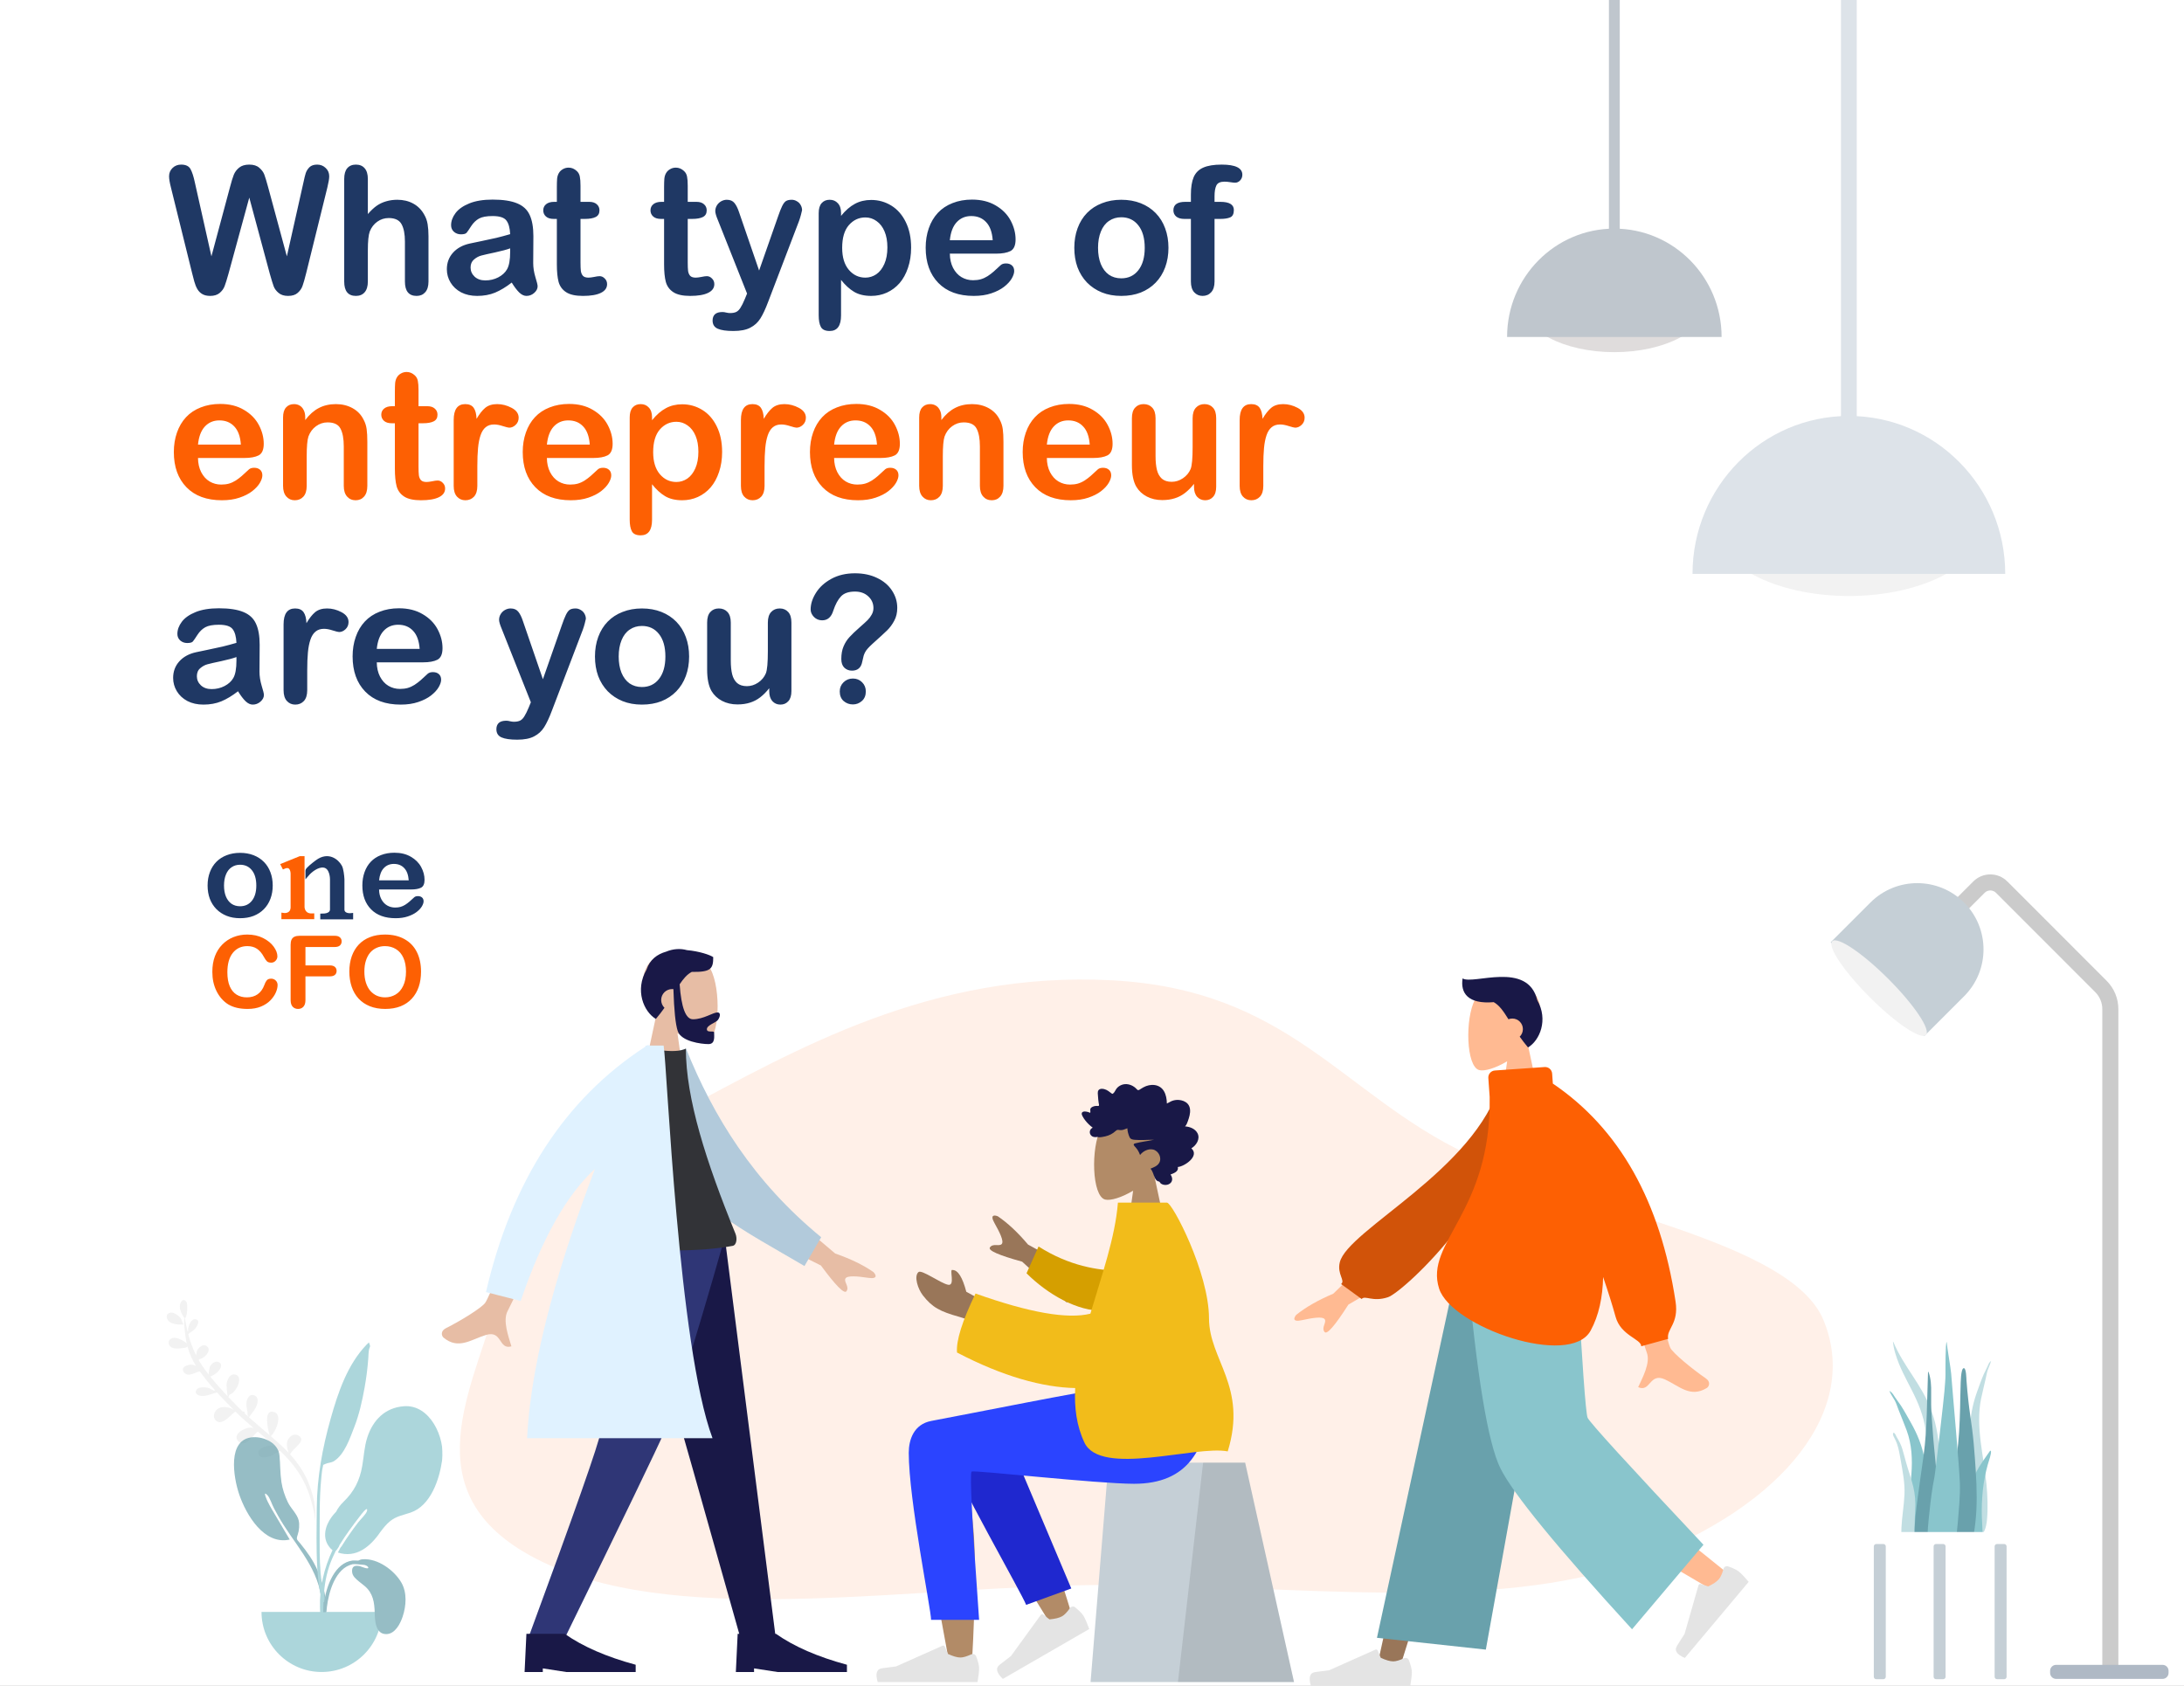 <svg width="342" height="264" viewBox="0 0 342 264" fill="none" xmlns="http://www.w3.org/2000/svg">
<rect x="0" y="0" width="342" height="264" fill="#808080" stroke="none"/>
<g clip-path="url(#clip0_2308_11094)">
<rect width="342" height="264" fill="white"/>
<path fill-rule="evenodd" clip-rule="evenodd" d="M77.503 204.89C80.82 193.357 89.785 182.908 106.262 174.143C124.664 164.353 145.82 152.021 174.083 153.512C201.868 154.978 210.14 171.352 229.628 180.652C248.764 189.785 280.366 194.325 285.534 206.703C291.274 220.448 279.81 235.783 256.279 244.479C233.908 252.747 202.202 248.105 173.258 248.197C142.922 248.294 107.634 254.862 85.875 245.021C64.046 235.149 73.533 218.693 77.503 204.89Z" fill="#FFF0E8"/>
<path d="M304.055 144.766L309.893 138.925C310.875 137.942 312.467 137.942 313.45 138.924L313.45 138.925L328.993 154.475C329.936 155.418 330.465 156.697 330.465 158.031V261.025" stroke="#CBCBCB" stroke-width="2.515"/>
<path d="M338.64 260.711H321.976C321.455 260.711 321.033 261.133 321.033 261.654V261.969C321.033 262.49 321.455 262.912 321.976 262.912H338.64C339.161 262.912 339.583 262.49 339.583 261.969V261.654C339.583 261.133 339.161 260.711 338.64 260.711Z" fill="#AFB9C5"/>
<path fill-rule="evenodd" clip-rule="evenodd" d="M307.566 141.337C311.618 145.389 311.618 151.958 307.566 156.01L301.341 162.235L286.668 147.562L292.893 141.337C296.945 137.285 303.514 137.285 307.566 141.337Z" fill="#C5CFD6"/>
<path d="M292.808 156.18C296.859 160.232 300.791 162.87 301.589 162.072C302.387 161.273 299.75 157.342 295.698 153.29C291.646 149.238 287.714 146.6 286.916 147.398C286.118 148.196 288.756 152.128 292.808 156.18Z" fill="#F2F2F2"/>
<g clip-path="url(#clip1_2308_11094)">
<path fill-rule="evenodd" clip-rule="evenodd" d="M296.496 210.172C298.15 214.103 300.963 216.835 302.452 220.923C303.336 223.347 303.704 225.983 303.726 228.682C303.738 230.149 303.713 231.616 303.706 233.082C303.699 234.512 303.66 235.933 303.539 237.354C303.417 238.782 303.28 240.193 303.22 241.631C303.173 242.75 303.152 244.053 302.772 245.074C302.471 245.887 301.703 246.006 301.5 245.02C301.387 244.473 301.401 243.861 301.413 243.298C301.429 242.576 301.471 241.855 301.493 241.133C301.579 238.236 301.467 235.338 301.526 232.44C301.583 229.608 301.947 226.779 301.544 223.966C301.211 221.643 300.366 219.649 299.395 217.736C298.461 215.896 297.444 214.101 296.813 212.009C296.632 211.408 296.492 210.785 296.424 210.138C296.454 210.125 296.477 210.136 296.496 210.172Z" fill="#C1DEE2"/>
<path fill-rule="evenodd" clip-rule="evenodd" d="M296.045 217.924C296.372 218.161 296.555 218.507 296.777 218.848C297.052 219.273 297.376 219.656 297.651 220.081C298.225 220.967 298.73 221.907 299.253 222.828C300.247 224.577 301.001 226.442 301.374 228.466C301.762 230.563 301.866 232.727 302.029 234.856C302.201 237.112 302.374 239.384 302.397 241.649C302.407 242.664 302.462 243.741 302.34 244.748C302.265 245.375 301.981 245.91 301.343 245.905C299.988 245.894 299.352 244.393 299.086 243.162C298.694 241.349 298.616 239.423 298.678 237.569C298.753 235.333 299.141 233.131 299.309 230.904C299.487 228.546 299.386 226.23 298.576 224.01C298.166 222.888 297.691 221.793 297.264 220.679C297.083 220.205 296.934 219.717 296.688 219.275C296.415 218.784 296.076 218.338 295.862 217.809C295.923 217.847 295.984 217.886 296.045 217.924Z" fill="#89C5CC"/>
<path fill-rule="evenodd" clip-rule="evenodd" d="M311.659 213.226C311.701 213.194 311.742 213.161 311.784 213.129C311.664 213.633 311.448 214.043 311.283 214.504C311.134 214.918 311.059 215.388 310.959 215.841C310.724 216.905 310.452 217.945 310.23 219.018C309.791 221.141 309.874 223.429 310.162 225.785C310.434 228.011 310.865 230.233 311.07 232.458C311.24 234.303 311.313 236.206 311.151 237.966C311.04 239.162 310.679 240.59 309.695 240.469C309.232 240.412 308.99 239.854 308.892 239.225C308.736 238.214 308.703 237.151 308.642 236.145C308.506 233.901 308.479 231.663 308.452 229.442C308.427 227.346 308.357 225.209 308.497 223.166C308.632 221.195 309.054 219.419 309.658 217.78C309.976 216.916 310.28 216.033 310.637 215.21C310.808 214.815 311.018 214.466 311.189 214.072C311.327 213.754 311.437 213.429 311.659 213.226Z" fill="#C1DEE2"/>
<path fill-rule="evenodd" clip-rule="evenodd" d="M296.463 224.42C296.643 224.119 297.037 225.111 297.097 225.236C297.072 225.174 297.046 225.112 297.021 225.05C297.376 225.642 297.702 226.257 297.904 226.936C298.104 227.607 298.276 228.292 298.464 228.969C298.817 230.237 299.272 231.47 299.591 232.751C299.902 233.998 299.981 235.225 299.906 236.515C299.827 237.856 299.779 239.218 299.871 240.558C299.914 241.199 300.122 241.795 300.265 242.411C300.408 243.028 300.52 243.653 300.689 244.263C300.728 244.183 300.733 244.449 300.732 244.469C300.731 244.621 300.71 244.749 300.661 244.893C300.535 245.264 300.3 245.58 299.942 245.682C299.294 245.867 298.693 245.278 298.484 244.656C298.185 243.764 298.02 242.778 297.877 241.84C297.746 240.98 297.715 240.115 297.754 239.243C297.831 237.524 298.142 235.827 298.226 234.108C298.318 232.237 297.947 230.479 297.636 228.657C297.487 227.78 297.344 226.91 297.053 226.074C296.935 225.736 296.782 225.437 296.621 225.124C296.529 224.946 296.344 224.629 296.463 224.42Z" fill="#C1DEE2"/>
<path fill-rule="evenodd" clip-rule="evenodd" d="M301.716 221.499C301.642 223.643 301.514 225.77 301.228 227.891C300.936 230.056 300.601 232.213 300.321 234.379C300.048 236.488 299.761 238.632 299.799 240.771C299.827 242.346 299.566 245.01 301.316 245.788C303.087 246.575 303.467 243.213 303.584 242.103C303.807 239.974 303.734 237.823 303.626 235.682C303.515 233.485 303.33 231.299 303.1 229.11C302.845 226.679 302.644 224.237 302.484 221.798C302.404 220.592 302.385 219.388 302.407 218.182C302.427 217.043 302.384 215.893 301.979 214.812C301.958 214.828 301.937 214.843 301.916 214.859" fill="#69A1AC"/>
<path fill-rule="evenodd" clip-rule="evenodd" d="M310.863 228.295C310.544 228.759 310.223 229.219 309.922 229.711C309.384 230.59 308.897 231.569 308.75 232.826C308.444 235.459 308.69 238.302 308.749 241.015C308.761 241.569 308.691 242.107 308.91 242.635C309.108 243.113 309.478 243.478 309.831 243.476C310.587 243.471 310.472 241.62 310.473 240.806C310.475 239.378 310.315 237.935 310.329 236.509C310.343 235.095 310.429 233.678 310.633 232.336C310.841 230.977 311.145 229.673 311.546 228.455C311.601 228.286 312.001 226.981 311.623 227.206" fill="#89C5CC"/>
<path fill-rule="evenodd" clip-rule="evenodd" d="M307.525 214.25C307.028 214.25 307.031 216.727 307.016 217.046C306.962 218.194 306.975 219.342 306.94 220.491C306.866 222.998 306.774 225.526 306.397 228.003C306.195 229.337 305.96 230.665 305.707 231.989C305.453 233.316 305.113 234.642 304.946 235.986C304.786 237.278 304.877 238.596 304.899 239.895C304.921 241.201 304.96 242.51 305.131 243.805C305.173 244.125 305.223 244.443 305.276 244.761C305.32 245.026 305.294 245.354 305.369 245.606C305.489 246.009 306.002 246.141 306.348 246.078C307.283 245.907 307.88 244.733 308.199 243.875C308.607 242.779 308.824 241.591 309.038 240.437C309.28 239.129 309.421 237.801 309.488 236.469C309.623 233.763 309.45 231.054 309.256 228.356C309.148 226.856 309.023 225.362 308.833 223.871C308.643 222.387 308.399 220.909 308.241 219.42C308.126 218.338 308.012 217.254 307.938 216.168C307.92 215.909 307.905 214.25 307.525 214.25Z" fill="#69A1AC"/>
<path fill-rule="evenodd" clip-rule="evenodd" d="M306.903 232.261C306.822 229.66 305.776 218.236 305.538 215.09C305.479 214.303 304.906 211.025 304.832 210.133C304.63 210.385 304.648 214.312 304.65 215.214C304.652 216.106 304.541 216.984 304.484 217.872C304.426 218.777 303.087 230.475 302.914 231.345C302.568 233.076 302.337 234.853 302.158 236.624C301.984 238.349 301.714 240.169 301.947 241.904C302 242.303 302.085 242.696 302.222 243.063C302.371 243.459 302.473 243.826 302.593 244.241C302.785 244.909 303.133 245.495 303.667 245.771C304.763 246.336 305.351 245.056 305.649 243.942C306.126 242.162 306.431 240.353 306.575 238.484C306.733 236.416 306.967 234.344 306.903 232.261Z" fill="#89C5CC"/>
<path d="M311.971 239.914H295.675C295.468 239.914 295.3 240.082 295.3 240.289V256.585C295.3 256.791 295.468 256.959 295.675 256.959H311.971C312.178 256.959 312.346 256.791 312.346 256.585V240.289C312.346 240.082 312.178 239.914 311.971 239.914Z" fill="white"/>
<path d="M294.926 241.789H293.802C293.595 241.789 293.427 241.957 293.427 242.164V262.58C293.427 262.787 293.595 262.955 293.802 262.955H294.926C295.133 262.955 295.3 262.787 295.3 262.58V242.164C295.3 241.957 295.133 241.789 294.926 241.789Z" fill="#C5CFD6"/>
<path d="M304.291 241.789H303.167C302.961 241.789 302.793 241.957 302.793 242.164V262.58C302.793 262.787 302.961 262.955 303.167 262.955H304.291C304.498 262.955 304.666 262.787 304.666 262.58V242.164C304.666 241.957 304.498 241.789 304.291 241.789Z" fill="#C5CFD6"/>
<path d="M313.844 241.789H312.72C312.513 241.789 312.346 241.957 312.346 242.164V262.58C312.346 262.787 312.513 262.955 312.72 262.955H313.844C314.051 262.955 314.219 262.787 314.219 262.58V242.164C314.219 241.957 314.051 241.789 313.844 241.789Z" fill="#C5CFD6"/>
</g>
<g clip-path="url(#clip2_2308_11094)">
<path fill-rule="evenodd" clip-rule="evenodd" d="M27.315 205.661C26.681 205.347 25.837 205.712 26.189 206.542C26.566 207.431 27.962 207.442 28.75 207.425C28.671 207.421 28.417 206.605 28.33 206.482C28.073 206.118 27.704 205.855 27.315 205.661ZM34.614 221.607C34.774 221.743 34.627 221.62 34.614 221.607V221.607ZM26.704 209.684C26.334 209.967 26.316 210.468 26.619 210.807C26.979 211.21 27.638 211.195 28.13 211.156C28.352 211.138 29.539 211.043 29.258 210.849C29.279 210.857 29.325 210.877 29.373 210.904C29.399 210.999 29.426 211.094 29.455 211.188C29.448 211.192 29.442 211.196 29.434 211.2C29.442 211.197 29.448 211.193 29.455 211.19C29.741 212.133 30.147 213.031 30.679 213.871C30.48 213.793 30.274 213.734 30.065 213.707C29.445 213.629 28.142 214.11 28.835 214.935C29.5 215.726 30.534 214.877 31.288 214.76C32.019 215.781 32.825 216.759 33.67 217.705C33.619 217.721 33.573 217.755 33.547 217.807C33.208 217.635 32.855 217.389 32.541 217.323C32.089 217.227 31.16 217.168 30.818 217.574C30.397 218.072 30.848 218.477 31.346 218.572C32.066 218.711 33.01 218.359 33.704 218.121C33.783 218.135 33.87 218.111 33.922 218.048C33.937 218.043 33.953 218.038 33.967 218.033C34.823 218.974 35.712 219.884 36.595 220.774C36.585 220.773 36.576 220.773 36.566 220.772C36.336 220.621 36.089 220.497 35.821 220.432C35.201 220.281 34.472 220.28 33.969 220.729C33.469 221.175 33.291 221.956 33.809 222.457C34.846 223.46 36.374 221.173 36.898 221.077C37.795 221.972 38.744 222.808 39.708 223.627C39.598 223.594 39.486 223.569 39.37 223.558C38.425 223.468 36.206 224.626 37.366 225.766C38.377 226.76 39.547 224.848 40.361 224.179C41.27 224.943 42.183 225.701 43.07 226.489C42.586 226.36 42.118 226.341 41.6 226.498C41.063 226.66 40.196 227.066 40.536 227.791C40.881 228.528 41.921 228.193 42.463 227.959C42.759 227.831 43.351 227.4 43.872 227.219C45.288 228.556 46.515 230.028 47.443 231.763C48.023 232.846 48.463 234.004 48.773 235.193C48.97 235.952 49.36 237.227 49.282 238.215C49.654 236.238 48.981 233.862 48.258 232.094C47.592 230.469 46.596 229.041 45.429 227.757C45.722 226.876 48.186 225.606 46.713 224.788C45.931 224.355 45.129 225.073 44.958 225.833C44.841 226.356 45.02 227.012 45.21 227.519C44.843 227.128 44.461 226.749 44.068 226.382C43.525 225.876 42.968 225.384 42.407 224.899C43.332 224.029 44.208 221.543 42.967 221.136C41.134 220.538 42.017 223.929 42.145 224.564C42.181 224.566 42.209 224.555 42.23 224.532C42.22 224.59 42.208 224.652 42.193 224.715C41.118 223.791 40.027 222.884 38.972 221.938C39.067 221.868 39.218 221.599 39.337 221.456C39.605 221.134 39.861 220.798 40.049 220.421C40.345 219.825 40.631 218.875 39.846 218.525C38.992 218.143 38.587 219.218 38.581 219.859C38.577 220.302 38.697 220.723 38.76 221.157C38.78 221.293 38.704 221.904 38.889 221.641C38.88 221.738 38.879 221.808 38.883 221.858C38.694 221.687 38.506 221.514 38.319 221.341C38.328 221.319 38.334 221.295 38.336 221.267C38.346 221.076 38.153 221.002 38.018 221.058C37.772 220.824 37.528 220.587 37.288 220.345C36.78 219.833 36.265 219.305 35.753 218.767C35.864 218.672 35.82 218.54 35.924 218.438C36.027 218.337 36.232 218.282 36.353 218.188C36.66 217.951 36.914 217.607 37.098 217.269C37.402 216.709 37.794 215.535 36.907 215.268C35.993 214.993 35.529 216.123 35.47 216.83C35.459 216.966 35.561 218.2 35.64 218.648C34.693 217.647 33.761 216.609 32.917 215.553C33.173 215.551 33.899 215.027 34.045 214.884C34.403 214.535 34.972 213.764 34.345 213.356C33.787 212.994 33.099 213.518 32.861 214.028C32.822 214.111 32.683 214.892 32.673 215.242C32.323 214.795 31.99 214.344 31.68 213.892C31.473 213.592 31.28 213.283 31.099 212.969C31.143 212.944 31.184 212.901 31.223 212.847C32.153 212.69 33.339 211.238 32.246 210.733C31.726 210.493 31.162 210.989 30.907 211.394C30.855 211.477 30.77 211.895 30.701 212.224C30.181 211.181 29.784 210.076 29.482 208.944C29.562 208.924 29.631 208.862 29.64 208.756C30.092 208.498 30.448 208.284 30.764 207.789C30.96 207.481 31.312 206.778 30.737 206.608C29.988 206.386 29.517 207.53 29.456 208.093C29.449 208.158 29.449 208.349 29.452 208.523C29.426 208.519 29.399 208.52 29.374 208.524C29.202 207.823 29.064 207.113 28.955 206.402C29.364 206.27 29.435 204.123 29.162 203.817C28.554 203.133 28.125 204.122 28.157 204.644C28.196 205.26 28.475 205.821 28.807 206.318C28.843 206.371 28.833 206.369 28.842 206.295C28.847 206.331 28.859 206.358 28.877 206.378C28.86 206.702 28.827 207.034 28.843 207.321C28.889 208.143 28.985 208.97 29.124 209.781C29.157 209.978 29.196 210.174 29.239 210.368C28.911 210.088 28.468 209.84 28.295 209.762C27.845 209.56 27.151 209.342 26.704 209.684ZM49.335 238.218C49.314 238.505 49.262 238.767 49.166 238.984C49.238 238.737 49.294 238.481 49.335 238.218Z" fill="#F2F2F2"/>
<g opacity="0.7">
<path fill-rule="evenodd" clip-rule="evenodd" d="M39.639 225.063C41.399 224.971 43.575 225.999 43.762 227.911C43.899 229.301 43.857 230.687 44.068 232.074C44.236 233.183 44.593 234.248 45.08 235.258C45.548 236.23 46.519 237.057 46.772 238.094C46.932 238.756 46.842 239.686 46.62 240.333C46.35 241.119 46.494 241.057 47.032 241.717C48.086 243.01 49.035 244.336 49.706 245.88C50.673 248.105 51.306 250.705 50.948 253.14C50.902 253.45 50.848 254.559 50.422 254.637C49.947 254.724 50.169 254.089 50.194 253.884C50.356 252.576 50.5 251.432 50.305 250.104C49.551 244.978 45.874 241.601 43.48 237.25C43.348 237.026 43.07 236.492 42.877 236.139C42.572 235.583 42.266 234.524 41.853 234.112C41.075 233.334 41.79 234.897 41.941 235.195C42.133 235.573 42.344 235.974 42.54 236.304C43.438 237.837 44.441 239.51 45.369 241.09C41.356 242.004 38.53 237.18 37.454 234.009C36.566 231.396 35.505 225.286 39.639 225.063Z" fill="#69A1AC"/>
<path fill-rule="evenodd" clip-rule="evenodd" d="M63.223 220.215C60.281 220.448 58.393 222.389 57.514 225.104C57.04 226.567 56.986 228.07 56.722 229.574C56.327 231.836 55.474 233.55 53.809 235.161C53.293 235.66 52.913 236.173 52.643 236.721C52.106 237.269 51.639 237.888 51.296 238.645C50.858 239.613 50.734 240.773 51.24 241.737C51.376 241.996 51.715 242.517 52.067 242.753C50.75 245.558 50.026 248.629 50.108 251.697C50.157 253.549 50.248 255.401 50.353 257.251C50.381 257.748 50.543 258.568 50.786 257.735C51.008 256.973 50.73 255.777 50.704 254.981C50.578 251.104 50.471 247.579 52.067 243.957C52.234 243.577 52.412 243.201 52.596 242.827C52.607 242.821 52.617 242.813 52.628 242.806C52.635 242.811 52.641 242.817 52.648 242.822C52.66 242.801 52.676 242.776 52.695 242.748C52.748 242.694 52.794 242.624 52.838 242.547C52.98 242.351 53.14 242.121 53.141 241.994C53.141 241.994 53.14 241.992 53.14 241.991C54.128 240.378 55.26 238.854 56.416 237.36C56.407 237.371 57.67 235.652 57.474 236.603C57.38 237.061 56.452 237.933 56.077 238.418C55.247 239.498 54.273 240.866 53.463 242.188C53.354 242.251 53.2 242.558 53.089 242.787C53.028 242.903 52.97 243.02 52.914 243.122C55.782 244.07 58.014 242.161 59.535 239.94C59.537 239.938 59.539 239.935 59.541 239.932C60.004 239.319 60.478 238.71 61.071 238.225C62.059 237.415 63.118 237.272 64.284 236.874C67.463 235.788 68.814 231.668 69.243 228.612C69.728 225.163 67.359 219.875 63.223 220.215Z" fill="#89C5CC"/>
<path fill-rule="evenodd" clip-rule="evenodd" d="M57.412 210.559C54.393 213.701 52.935 218.059 51.78 222.156C50.49 226.732 49.638 231.379 49.605 236.137C49.584 239.263 49.499 242.408 49.681 245.53C49.746 246.639 49.856 247.75 50.032 248.847C50.047 248.937 50.44 251.386 50.816 250.815C51.03 250.491 50.413 248.275 50.367 247.905C50.104 245.826 50.043 243.732 50.056 241.638C50.077 238.19 49.975 234.76 50.325 231.325C50.377 230.812 50.418 230.274 50.54 229.772C50.669 229.238 50.505 229.471 50.926 229.26C51.335 229.055 51.841 229.084 52.266 228.827C53.951 227.805 54.813 225.181 55.484 223.459C56.251 221.49 56.717 219.39 57.09 217.318C57.363 215.795 57.559 214.282 57.669 212.74C57.704 212.254 57.706 211.746 57.802 211.268C57.827 211.139 57.956 210.911 57.952 210.797C57.942 210.555 57.796 210.413 57.784 210.21C57.658 210.324 57.534 210.44 57.412 210.559Z" fill="#89C5CC"/>
<path fill-rule="evenodd" clip-rule="evenodd" d="M40.951 252.422C40.951 257.618 45.163 261.831 50.359 261.831C55.556 261.831 59.768 257.618 59.768 252.422" fill="#89C5CC"/>
<path fill-rule="evenodd" clip-rule="evenodd" d="M51.114 252.447H50.617C50.652 251.823 50.697 251.2 50.801 250.583C51.2 248.224 52.447 244.76 55.182 244.377C55.283 244.363 55.654 244.36 56.104 244.387C56.317 244.267 56.556 244.195 56.807 244.179C59.136 244.007 61.736 245.886 62.859 247.841C63.765 249.417 63.612 251.487 63.053 253.161C62.679 254.282 61.861 255.881 60.498 255.896C58.793 255.916 58.711 253.808 58.678 252.576C58.634 250.938 58.427 249.511 57.136 248.394C56.835 248.134 56.506 247.905 56.202 247.649C55.726 247.247 55.2 246.836 55.139 246.172C55.055 245.255 55.572 245.09 56.362 245.261C56.496 245.29 57.853 245.898 57.652 245.417C57.59 245.27 57.367 245.154 57.084 245.066C56.353 244.987 55.48 244.895 55.23 244.95C52.524 245.543 51.47 249.292 51.19 251.673C51.16 251.93 51.136 252.188 51.114 252.447Z" fill="#69A1AC"/>
</g>
</g>
<path fill-rule="evenodd" clip-rule="evenodd" d="M180.676 183.754C181.953 182.256 182.817 180.42 182.673 178.362C182.257 172.433 174.004 173.737 172.398 176.73C170.793 179.722 170.984 187.312 173.058 187.847C173.886 188.06 175.648 187.538 177.442 186.457L176.316 194.423H182.965L180.676 183.754Z" fill="#B28B67"/>
<path fill-rule="evenodd" clip-rule="evenodd" d="M185.571 176.391C185.786 176.178 185.903 175.875 186.005 175.586C186.11 175.287 186.212 174.984 186.282 174.672C186.421 174.049 186.423 173.332 185.978 172.848C185.622 172.46 185.087 172.286 184.593 172.249C184.264 172.223 183.926 172.269 183.611 172.373C183.298 172.476 183.029 172.681 182.725 172.808C182.714 172.137 182.599 171.434 182.258 170.861C181.93 170.309 181.408 169.999 180.812 169.917C180.202 169.833 179.598 169.976 179.051 170.272C178.914 170.346 178.779 170.424 178.649 170.512C178.54 170.585 178.427 170.674 178.3 170.704C178.157 170.737 178.087 170.655 177.995 170.551C177.886 170.429 177.764 170.322 177.635 170.227C177.064 169.808 176.314 169.635 175.653 169.887C175.348 170.003 175.051 170.199 174.844 170.471C174.66 170.713 174.529 171.096 174.274 171.265C174.166 171.336 174.09 171.242 173.991 171.172C173.844 171.066 173.703 170.95 173.553 170.848C173.344 170.704 173.116 170.596 172.873 170.54C172.516 170.458 172.024 170.477 171.922 170.944C171.884 171.119 171.913 171.307 171.925 171.483C171.942 171.726 171.96 171.968 171.981 172.21C171.997 172.394 172.017 172.572 172.052 172.752C172.071 172.849 172.129 173.028 172.087 173.125C172.036 173.245 171.798 173.177 171.696 173.181C171.495 173.189 171.293 173.224 171.107 173.31C170.963 173.377 170.812 173.475 170.751 173.64C170.714 173.741 170.724 173.845 170.741 173.949C170.763 174.075 170.738 174.141 170.723 174.267C170.453 174.134 169.518 173.839 169.4 174.323C169.361 174.484 169.45 174.666 169.518 174.801C169.638 175.04 169.794 175.257 169.954 175.465C170.288 175.898 170.686 176.272 171.115 176.591C170.613 176.814 170.481 177.473 170.916 177.865C171.108 178.038 171.366 178.077 171.609 178.066C171.697 178.062 171.825 178.028 171.895 178.043C171.932 178.052 171.972 178.083 172.024 178.087C172.366 178.11 172.752 178.028 173.086 177.952C173.681 177.817 174.245 177.535 174.705 177.105C174.823 176.995 174.921 176.932 175.08 176.933C175.219 176.935 175.356 176.973 175.495 176.977C175.863 176.986 176.195 176.806 176.536 176.686C176.557 177.148 176.689 177.657 176.878 178.072C177.032 178.411 177.354 178.46 177.67 178.49C178.68 178.585 179.695 178.479 180.707 178.48C179.727 178.702 178.715 178.793 177.744 179.053C177.305 179.171 177.64 179.467 177.828 179.672C178.137 180.01 178.366 180.428 178.526 180.869C179.005 180.244 179.852 179.833 180.603 180.024C181.432 180.237 182.016 181.358 181.486 182.164C181.178 182.632 180.622 182.813 180.159 183.014C180.52 183.389 180.607 183.943 180.825 184.41C180.932 184.64 181.082 184.9 181.322 184.981C181.41 185.01 181.514 185.013 181.584 185.085C181.671 185.174 181.691 185.275 181.802 185.351C182.243 185.658 182.933 185.635 183.324 185.234C183.678 184.872 183.586 184.299 183.29 183.932C183.761 183.736 184.618 183.483 184.431 182.751C185.45 182.683 187.924 181.03 186.556 179.822C187.307 179.398 187.997 178.361 187.515 177.447C187.143 176.743 186.28 176.429 185.571 176.391Z" fill="#191847"/>
<path fill-rule="evenodd" clip-rule="evenodd" d="M194.982 229.051H173.58L170.775 263.403H202.635L194.982 229.051Z" fill="#C5CFD6"/>
<path fill-rule="evenodd" clip-rule="evenodd" d="M194.982 229.051H188.4L184.46 263.403H202.635L194.982 229.051Z" fill="black" fill-opacity="0.1"/>
<path fill-rule="evenodd" clip-rule="evenodd" d="M149.18 223.161C146.898 221.791 143.069 223.552 143.072 225.511C143.08 231.375 148.431 259.009 148.71 260.756C148.989 262.502 151.982 262.964 152.156 260.761C152.434 257.257 152.949 245.124 152.434 239.508C152.221 237.19 151.992 234.983 151.766 233.013C154.574 238.084 158.916 245.344 164.793 254.793L167.984 253.335C165.478 245.081 163.424 239.253 161.821 235.853C159.075 230.03 156.501 225.044 155.418 223.288C153.713 220.525 150.747 221.489 149.18 223.161Z" fill="#B28B67"/>
<path fill-rule="evenodd" clip-rule="evenodd" d="M167.756 248.752L156.805 222.811C154.182 218.591 146.827 223.67 147.721 226.117C149.752 231.674 160.082 249.663 160.687 251.319L167.756 248.752Z" fill="#1F28CF"/>
<path fill-rule="evenodd" clip-rule="evenodd" d="M168.364 251.704C169.046 252.266 169.49 252.725 169.695 253.08C169.945 253.513 170.238 254.186 170.573 255.099C170.071 255.389 165.56 257.993 157.041 262.912C156.018 261.952 155.858 261.208 156.562 260.677C157.267 260.147 157.848 259.7 158.306 259.336L162.976 252.901C163.066 252.777 163.239 252.75 163.363 252.84C163.365 252.841 163.368 252.843 163.37 252.844L164.34 253.592C165.23 253.514 165.895 253.348 166.333 253.095C166.69 252.89 167.099 252.462 167.56 251.811C167.737 251.562 168.083 251.503 168.333 251.68C168.343 251.688 168.354 251.696 168.364 251.704Z" fill="#E4E4E4"/>
<path fill-rule="evenodd" clip-rule="evenodd" d="M152.857 259.373C153.167 260.2 153.322 260.819 153.322 261.23C153.322 261.73 153.239 262.459 153.073 263.417C152.493 263.417 147.285 263.417 137.447 263.417C137.041 262.075 137.276 261.35 138.15 261.243C139.025 261.136 139.752 261.039 140.331 260.953L147.593 257.715C147.733 257.653 147.897 257.716 147.959 257.856C147.96 257.858 147.961 257.861 147.962 257.863L148.429 258.995C149.239 259.373 149.897 259.562 150.403 259.562C150.815 259.562 151.383 259.396 152.108 259.064C152.386 258.936 152.715 259.058 152.842 259.336C152.848 259.348 152.853 259.361 152.857 259.373Z" fill="#E4E4E4"/>
<path fill-rule="evenodd" clip-rule="evenodd" d="M142.304 227.511C142.304 234.871 145.8 252.039 145.802 253.66L153.322 253.666C152.221 238.347 151.831 230.605 152.151 230.44C152.631 230.192 171.835 232.357 177.594 232.357C185.9 232.357 189.335 227.12 189.614 217.418H173.162C169.812 217.776 152.339 221.301 145.85 222.512C143.072 223.031 142.304 225.484 142.304 227.511Z" fill="#2B44FF"/>
<path fill-rule="evenodd" clip-rule="evenodd" d="M170.599 200.162L160.983 194.895C159.384 192.997 157.808 191.522 156.256 190.471C155.782 190.273 154.953 190.153 155.728 191.53C156.504 192.906 157.258 194.389 156.863 194.813C156.468 195.237 155.482 194.645 155.011 195.35C154.697 195.819 156.38 196.561 160.061 197.576L167.048 203.973L170.599 200.162ZM155.539 204.606L151.315 202.285C150.722 200.03 150.014 198.895 149.189 198.881C148.556 198.587 149.659 201.436 148.459 201.189C147.258 200.942 144.329 198.763 143.824 199.206C143.077 199.86 143.743 201.87 144.527 202.869C145.994 204.738 147.208 205.377 150.209 206.214C151.778 206.651 153.474 207.528 155.298 208.844L155.539 204.606Z" fill="#997659"/>
<path fill-rule="evenodd" clip-rule="evenodd" d="M175.282 198.987C171.914 198.952 167.423 198.24 162.63 195.198L160.748 199.395C164.054 202.676 168.702 205.371 172.766 205.257C175.969 205.167 177.606 201.293 175.282 198.987Z" fill="#D59F00"/>
<path fill-rule="evenodd" clip-rule="evenodd" d="M170.747 205.719C167.171 206.611 161.175 205.559 152.758 202.564C150.671 206.883 149.706 209.963 149.863 211.802C157.083 215.573 163.272 217.255 168.37 217.366C168.208 220.391 168.576 223.27 169.813 225.9C172.356 231.307 187.247 226.299 192.254 227.285C195.389 217.103 189.327 212.965 189.322 206.449C189.317 199.314 183.588 188.332 182.745 188.332H175.058C174.634 193.781 172.499 199.786 170.747 205.719Z" fill="#F2BC1A"/>
<path fill-rule="evenodd" clip-rule="evenodd" d="M102.755 159.024C101.441 157.481 100.552 155.591 100.7 153.473C101.129 147.369 109.624 148.712 111.277 151.792C112.929 154.873 112.733 162.686 110.597 163.237C109.745 163.456 107.931 162.918 106.084 161.805L107.243 170.006H100.399L102.755 159.024Z" fill="#E7BDA5"/>
<path fill-rule="evenodd" clip-rule="evenodd" d="M106.427 154.141C106.689 157.79 107.382 159.615 108.506 159.615C110.192 159.615 111.623 158.545 112.362 158.545C112.902 158.545 112.781 159.22 112.424 159.72C112.129 160.133 110.692 160.531 110.692 161.171C110.692 161.811 111.827 161.316 111.827 161.696C111.827 162.323 112.027 163.504 110.937 163.504C109.834 163.504 106.672 163.102 106.13 161.465C105.78 160.409 105.554 158.22 105.451 154.898C105.384 154.89 105.316 154.886 105.247 154.886C104.302 154.886 103.536 155.652 103.536 156.597C103.536 157.076 103.734 157.51 104.052 157.821C103.656 158.38 103.212 158.963 102.703 159.566C100.793 158.42 99.376 155.065 101.243 151.842C101.76 150.263 102.928 149.42 104.308 149.029C105.426 148.561 106.587 148.508 107.566 148.788C109.487 148.953 111.202 149.539 111.688 149.887C111.688 151.705 111.335 152.244 108.326 152.197C107.587 152.587 107.019 153.259 106.427 154.141Z" fill="#191847"/>
<path fill-rule="evenodd" clip-rule="evenodd" d="M98.117 193.676L108.457 229.959L116 256.701H121.503L113.486 193.676H98.117Z" fill="#191847"/>
<path fill-rule="evenodd" clip-rule="evenodd" d="M95.353 193.676C95.113 212.377 94.298 222.576 94.047 224.275C93.796 225.974 89.999 236.783 82.657 256.701H88.356C97.704 237.593 102.922 226.785 104.01 224.275C105.099 221.766 108.458 211.566 113.517 193.676H95.353Z" fill="#2F3676"/>
<path fill-rule="evenodd" clip-rule="evenodd" d="M82.147 261.837L82.432 255.848H88.421C91.261 257.844 94.968 259.46 99.543 260.696V261.837H88.706L84.999 261.266V261.837H82.147Z" fill="#191847"/>
<path fill-rule="evenodd" clip-rule="evenodd" d="M115.229 261.837L115.514 255.848H121.503C124.342 257.844 128.05 259.46 132.625 260.696V261.837H121.788L118.08 261.266V261.837H115.229Z" fill="#191847"/>
<path fill-rule="evenodd" clip-rule="evenodd" d="M122.175 188.998L130.784 196.296C133.199 197.133 135.197 198.103 136.78 199.207C137.145 199.589 137.566 200.342 135.957 200.105C134.348 199.867 132.645 199.69 132.383 200.226C132.121 200.762 133.054 201.49 132.551 202.203C132.215 202.678 130.881 201.335 128.548 198.171L119.822 193.817L122.175 188.998ZM83.193 185.84L88.244 186.573C82.822 198.337 79.915 204.558 79.524 205.237C78.643 206.765 79.679 209.426 80.084 210.834C78.037 211.426 78.691 208.263 76.102 209.052C73.739 209.772 71.79 211.404 69.45 209.463C69.162 209.224 68.92 208.444 69.834 207.989C72.112 206.856 75.457 204.784 75.977 204.02C76.686 202.978 79.091 196.918 83.193 185.84Z" fill="#E7BDA5"/>
<path fill-rule="evenodd" clip-rule="evenodd" d="M104.304 165.244L107.434 164.209C111.68 174.815 118.012 185.077 128.591 193.745L125.975 198.259C116.677 192.782 107.876 188.527 104.304 180.308C103.106 177.55 104.207 168.542 104.304 165.244Z" fill="#B2CADB"/>
<path fill-rule="evenodd" clip-rule="evenodd" d="M93.554 195.1C102.52 196.05 109.577 196.05 114.725 195.1C115.363 194.982 115.464 193.914 115.168 193.189C110.562 181.902 107.403 172.054 107.403 164.215C106.558 164.641 105.079 164.705 102.966 164.406C97.286 172.485 94.676 181.755 93.554 195.1Z" fill="#323337"/>
<path fill-rule="evenodd" clip-rule="evenodd" d="M101.554 163.73H103.92C104.471 166.971 106.21 210.86 111.575 225.217H82.542C83.172 212.065 88.137 196.266 93.166 183.045C88.719 187.115 84.843 194.011 81.537 203.733L76.099 202.337C80.143 184.914 88.456 172.107 101.039 163.918C101.067 163.855 101.094 163.792 101.121 163.73H101.33C101.407 163.68 101.485 163.631 101.562 163.582L101.554 163.73Z" fill="#E0F2FF"/>
<path fill-rule="evenodd" clip-rule="evenodd" d="M239.23 163.503C240.501 162.011 241.361 160.182 241.217 158.133C240.803 152.23 232.585 153.528 230.987 156.508C229.388 159.488 229.578 167.045 231.644 167.578C232.468 167.79 234.223 167.27 236.01 166.193L234.888 174.126H241.509L239.23 163.503Z" fill="#FFBA92"/>
<path fill-rule="evenodd" clip-rule="evenodd" d="M233.907 156.935C234.805 157.438 235.444 158.38 236.214 159.615C236.401 159.541 236.606 159.501 236.819 159.501C237.733 159.501 238.474 160.242 238.474 161.156C238.474 161.62 238.283 162.039 237.976 162.34C238.359 162.88 238.788 163.445 239.28 164.028C241.115 162.927 242.48 159.717 240.728 156.619C239.22 150.413 230.676 154.265 229.033 153.218C228.673 155.47 229.832 157.286 233.907 156.935Z" fill="#191847"/>
<path fill-rule="evenodd" clip-rule="evenodd" d="M241.775 198.07L228.236 232.339L219.155 261.311H215.569L229.452 198.07L241.775 198.07Z" fill="#997659"/>
<path fill-rule="evenodd" clip-rule="evenodd" d="M244.502 198.07C244.646 210.113 246.749 226.326 247.085 227.076C247.309 227.577 255.04 233.941 270.278 246.168L267.808 248.811C249.828 238.328 240.422 232.387 239.59 230.989C238.342 228.891 234.279 209.591 231.017 198.07H244.502Z" fill="#FFBA92"/>
<path fill-rule="evenodd" clip-rule="evenodd" d="M270.609 245.29C271.438 245.583 272.01 245.861 272.323 246.124C272.704 246.444 273.207 246.974 273.831 247.715C273.46 248.157 270.127 252.13 263.83 259.633C262.546 259.084 262.144 258.441 262.622 257.706C263.1 256.97 263.492 256.354 263.796 255.857L265.975 248.245C266.017 248.098 266.17 248.014 266.316 248.056C266.319 248.056 266.321 248.057 266.324 248.058L267.486 248.427C268.293 248.051 268.858 247.67 269.182 247.283C269.446 246.97 269.682 246.43 269.893 245.664C269.974 245.37 270.277 245.198 270.571 245.279C270.584 245.282 270.596 245.286 270.609 245.29Z" fill="#E4E4E4"/>
<path fill-rule="evenodd" clip-rule="evenodd" d="M220.623 259.979C220.932 260.803 221.086 261.419 221.086 261.828C221.086 262.326 221.003 263.052 220.838 264.006C220.26 264.006 215.074 264.006 205.279 264.006C204.874 262.669 205.108 261.948 205.979 261.841C206.85 261.735 207.574 261.638 208.15 261.553L215.381 258.329C215.521 258.267 215.684 258.329 215.746 258.468C215.747 258.471 215.748 258.473 215.749 258.475L216.214 259.603C217.02 259.979 217.675 260.167 218.179 260.167C218.589 260.167 219.155 260.002 219.877 259.671C220.154 259.544 220.481 259.666 220.608 259.943C220.614 259.955 220.619 259.967 220.623 259.979Z" fill="#E4E4E4"/>
<path fill-rule="evenodd" clip-rule="evenodd" d="M232.672 258.327L215.623 256.477L228.258 198.07H243.529L232.672 258.327Z" fill="#69A1AC"/>
<path fill-rule="evenodd" clip-rule="evenodd" d="M266.752 241.904L255.568 255.142C243.789 242.277 236.922 233.882 234.967 229.958C233.011 226.035 231.253 215.405 229.693 198.07H246.885C247.737 213.321 248.312 221.301 248.608 222.011C248.905 222.72 254.953 229.352 266.752 241.904Z" fill="#89C5CC"/>
<path fill-rule="evenodd" clip-rule="evenodd" d="M216.886 194.733L208.779 202.591C206.42 203.59 204.487 204.694 202.981 205.902C202.642 206.308 202.273 207.086 203.867 206.738C205.461 206.39 207.154 206.095 207.454 206.61C207.753 207.125 206.87 207.915 207.424 208.589C207.793 209.038 209.035 207.609 211.149 204.3L219.579 199.362L216.886 194.733ZM256.53 187.621L250.263 187.644C255.036 203.009 257.57 211.053 257.864 211.778C258.527 213.409 257.125 215.892 256.526 217.227C258.478 218.094 258.27 214.881 260.732 216.019C262.979 217.058 264.689 218.94 267.286 217.348C267.605 217.152 267.955 216.415 267.109 215.84C265.004 214.405 261.969 211.894 261.559 211.068C261 209.941 259.324 202.125 256.53 187.621Z" fill="#FFBA92"/>
<path fill-rule="evenodd" clip-rule="evenodd" d="M237.434 169.962L234.959 169.54C231.061 183.232 211.031 192.564 209.801 197.683C209.35 199.56 210.71 200.509 210.008 201.08L213.224 203.42C213.769 202.789 214.931 203.944 217.359 203.136C219.786 202.328 237.434 186.174 237.434 169.962Z" fill="#D15309"/>
<path fill-rule="evenodd" clip-rule="evenodd" d="M233.271 171.778C233.557 189.905 223.01 194.529 225.359 201.801C227.299 207.806 245.867 214.261 249.081 208.375C250.381 205.992 250.971 203.11 251.038 199.977C251.86 202.384 252.509 204.456 252.987 206.194C253.811 209.191 257.006 209.667 257.006 210.822L261.216 209.667C260.931 208.098 262.915 207.335 262.383 203.83C259.999 188.13 253.593 176.749 243.165 169.687L243.055 168.121C243.011 167.513 242.484 167.055 241.877 167.096L234.086 167.638C233.478 167.679 233.019 168.206 233.062 168.814C233.062 168.814 233.062 168.815 233.063 168.815L233.271 171.778Z" fill="#FD6003"/>
<path d="M289.521 93.332C301.13 93.332 310.541 88.349 310.541 82.203C310.541 76.057 301.13 71.074 289.521 71.074C277.911 71.074 268.5 76.057 268.5 82.203C268.5 88.349 277.911 93.332 289.521 93.332Z" fill="#F2F2F2"/>
<path fill-rule="evenodd" clip-rule="evenodd" d="M314.004 89.867C314.004 76.209 303.042 65.137 289.52 65.137C275.999 65.137 265.037 76.209 265.037 89.867" fill="#DDE3E9"/>
<path d="M290.757 -10.379H288.284V68.758H290.757V-10.379Z" fill="#DDE3E9"/>
<path d="M252.795 55.147C260.759 55.147 267.215 51.729 267.215 47.513C267.215 43.297 260.759 39.879 252.795 39.879C244.831 39.879 238.375 43.297 238.375 47.513C238.375 51.729 244.831 55.147 252.795 55.147Z" fill="#DFDCDC"/>
<path fill-rule="evenodd" clip-rule="evenodd" d="M269.59 52.765C269.59 43.396 262.071 35.801 252.795 35.801C243.519 35.801 236 43.396 236 52.765" fill="#BFC6CD"/>
<path d="M253.643 -16H251.947V38.287H253.643V-16Z" fill="#BFC6CD"/>
<path d="M42.249 42.867L39.035 30.944L35.779 42.867C35.526 43.771 35.323 44.422 35.169 44.82C35.024 45.209 34.767 45.561 34.396 45.878C34.025 46.185 33.532 46.339 32.917 46.339C32.42 46.339 32.009 46.244 31.683 46.054C31.367 45.873 31.109 45.616 30.91 45.281C30.711 44.938 30.548 44.535 30.422 44.074C30.295 43.604 30.182 43.17 30.083 42.772L26.773 29.384C26.574 28.607 26.475 28.015 26.475 27.608C26.475 27.092 26.656 26.658 27.017 26.305C27.379 25.953 27.827 25.776 28.36 25.776C29.093 25.776 29.585 26.012 29.838 26.482C30.092 26.952 30.313 27.635 30.503 28.53L33.107 40.141L36.024 29.276C36.241 28.444 36.435 27.811 36.607 27.377C36.779 26.943 37.059 26.568 37.448 26.251C37.837 25.935 38.366 25.776 39.035 25.776C39.713 25.776 40.237 25.944 40.608 26.278C40.988 26.604 41.25 26.961 41.395 27.35C41.539 27.739 41.734 28.381 41.978 29.276L44.921 40.141L47.526 28.53C47.652 27.924 47.77 27.449 47.878 27.106C47.996 26.762 48.19 26.455 48.462 26.183C48.742 25.912 49.144 25.776 49.669 25.776C50.193 25.776 50.636 25.953 50.998 26.305C51.369 26.649 51.554 27.083 51.554 27.608C51.554 27.978 51.455 28.571 51.256 29.384L47.946 42.772C47.72 43.676 47.53 44.341 47.376 44.766C47.232 45.182 46.979 45.548 46.617 45.864C46.264 46.181 45.762 46.339 45.111 46.339C44.496 46.339 44.004 46.185 43.633 45.878C43.262 45.571 43.004 45.227 42.86 44.847C42.715 44.458 42.512 43.798 42.249 42.867ZM57.603 28.028V33.521C58.074 32.979 58.53 32.549 58.973 32.233C59.426 31.916 59.923 31.681 60.465 31.527C61.008 31.365 61.591 31.283 62.215 31.283C63.156 31.283 63.987 31.482 64.711 31.88C65.443 32.278 66.017 32.857 66.433 33.616C66.696 34.059 66.872 34.557 66.963 35.108C67.053 35.651 67.098 36.279 67.098 36.994V44.087C67.098 44.829 66.926 45.39 66.583 45.769C66.248 46.149 65.8 46.339 65.24 46.339C64.019 46.339 63.409 45.589 63.409 44.087V37.835C63.409 36.65 63.233 35.741 62.88 35.108C62.527 34.466 61.858 34.145 60.872 34.145C60.212 34.145 59.615 34.335 59.082 34.715C58.557 35.086 58.164 35.597 57.902 36.248C57.703 36.799 57.603 37.78 57.603 39.191V44.087C57.603 44.82 57.436 45.381 57.102 45.769C56.776 46.149 56.319 46.339 55.732 46.339C54.511 46.339 53.901 45.589 53.901 44.087V28.028C53.901 27.277 54.059 26.717 54.375 26.346C54.701 25.966 55.153 25.776 55.732 25.776C56.319 25.776 56.776 25.966 57.102 26.346C57.436 26.726 57.603 27.287 57.603 28.028ZM80.133 44.25C79.238 44.947 78.37 45.471 77.529 45.824C76.697 46.167 75.761 46.339 74.721 46.339C73.772 46.339 72.935 46.154 72.212 45.783C71.497 45.403 70.946 44.892 70.557 44.25C70.168 43.608 69.974 42.912 69.974 42.161C69.974 41.149 70.295 40.285 70.937 39.571C71.579 38.856 72.46 38.377 73.582 38.133C73.817 38.079 74.4 37.957 75.331 37.767C76.263 37.577 77.058 37.405 77.719 37.251C78.388 37.089 79.111 36.894 79.889 36.668C79.844 35.692 79.645 34.977 79.292 34.525C78.948 34.064 78.229 33.833 77.135 33.833C76.195 33.833 75.485 33.964 75.006 34.227C74.536 34.489 74.129 34.882 73.785 35.407C73.451 35.931 73.211 36.279 73.066 36.451C72.93 36.614 72.632 36.695 72.171 36.695C71.755 36.695 71.393 36.564 71.086 36.302C70.787 36.031 70.638 35.687 70.638 35.271C70.638 34.62 70.869 33.987 71.33 33.372C71.791 32.757 72.51 32.251 73.487 31.853C74.463 31.455 75.679 31.256 77.135 31.256C78.763 31.256 80.042 31.451 80.974 31.84C81.905 32.219 82.561 32.825 82.941 33.657C83.329 34.489 83.524 35.592 83.524 36.967C83.524 37.835 83.519 38.572 83.51 39.177C83.51 39.783 83.506 40.457 83.497 41.198C83.497 41.895 83.61 42.623 83.836 43.382C84.071 44.133 84.188 44.617 84.188 44.834C84.188 45.213 84.008 45.561 83.646 45.878C83.293 46.185 82.891 46.339 82.439 46.339C82.059 46.339 81.684 46.163 81.313 45.81C80.942 45.448 80.549 44.928 80.133 44.25ZM79.889 38.893C79.346 39.092 78.555 39.304 77.515 39.53C76.484 39.747 75.77 39.91 75.372 40.018C74.974 40.118 74.594 40.321 74.233 40.629C73.871 40.927 73.69 41.348 73.69 41.89C73.69 42.451 73.903 42.93 74.328 43.328C74.753 43.717 75.309 43.911 75.996 43.911C76.728 43.911 77.402 43.753 78.017 43.437C78.641 43.111 79.097 42.695 79.387 42.189C79.721 41.628 79.889 40.706 79.889 39.422V38.893ZM86.793 31.609H87.2V29.384C87.2 28.788 87.213 28.322 87.24 27.987C87.276 27.644 87.367 27.35 87.511 27.106C87.656 26.852 87.864 26.649 88.135 26.495C88.407 26.333 88.71 26.251 89.044 26.251C89.514 26.251 89.939 26.427 90.319 26.78C90.572 27.015 90.731 27.305 90.794 27.648C90.866 27.983 90.903 28.462 90.903 29.086V31.609H92.259C92.783 31.609 93.181 31.735 93.453 31.989C93.733 32.233 93.873 32.549 93.873 32.938C93.873 33.435 93.674 33.784 93.276 33.983C92.887 34.181 92.327 34.281 91.594 34.281H90.903V41.09C90.903 41.669 90.921 42.116 90.957 42.433C91.002 42.74 91.111 42.993 91.282 43.192C91.463 43.382 91.752 43.477 92.15 43.477C92.367 43.477 92.661 43.441 93.032 43.369C93.403 43.287 93.692 43.247 93.9 43.247C94.198 43.247 94.465 43.369 94.7 43.613C94.945 43.848 95.067 44.142 95.067 44.494C95.067 45.091 94.741 45.548 94.09 45.864C93.439 46.181 92.503 46.339 91.282 46.339C90.125 46.339 89.248 46.145 88.651 45.756C88.054 45.367 87.661 44.829 87.471 44.142C87.29 43.455 87.2 42.537 87.2 41.388V34.281H86.711C86.178 34.281 85.771 34.154 85.49 33.901C85.21 33.648 85.07 33.327 85.07 32.938C85.07 32.549 85.215 32.233 85.504 31.989C85.802 31.735 86.232 31.609 86.793 31.609ZM103.585 31.609H103.991V29.384C103.991 28.788 104.005 28.322 104.032 27.987C104.068 27.644 104.159 27.35 104.303 27.106C104.448 26.852 104.656 26.649 104.927 26.495C105.199 26.333 105.502 26.251 105.836 26.251C106.306 26.251 106.731 26.427 107.111 26.78C107.364 27.015 107.523 27.305 107.586 27.648C107.658 27.983 107.694 28.462 107.694 29.086V31.609H109.051C109.575 31.609 109.973 31.735 110.244 31.989C110.525 32.233 110.665 32.549 110.665 32.938C110.665 33.435 110.466 33.784 110.068 33.983C109.679 34.181 109.119 34.281 108.386 34.281H107.694V41.09C107.694 41.669 107.712 42.116 107.749 42.433C107.794 42.74 107.902 42.993 108.074 43.192C108.255 43.382 108.544 43.477 108.942 43.477C109.159 43.477 109.453 43.441 109.824 43.369C110.195 43.287 110.484 43.247 110.692 43.247C110.99 43.247 111.257 43.369 111.492 43.613C111.736 43.848 111.858 44.142 111.858 44.494C111.858 45.091 111.533 45.548 110.882 45.864C110.231 46.181 109.295 46.339 108.074 46.339C106.917 46.339 106.04 46.145 105.443 45.756C104.846 45.367 104.453 44.829 104.263 44.142C104.082 43.455 103.991 42.537 103.991 41.388V34.281H103.503C102.97 34.281 102.563 34.154 102.282 33.901C102.002 33.648 101.862 33.327 101.862 32.938C101.862 32.549 102.007 32.233 102.296 31.989C102.594 31.735 103.024 31.609 103.585 31.609ZM116.646 46.8L116.986 45.973L112.428 34.498C112.148 33.838 112.008 33.359 112.008 33.06C112.008 32.744 112.089 32.45 112.252 32.179C112.415 31.907 112.636 31.69 112.916 31.527C113.206 31.365 113.504 31.283 113.812 31.283C114.345 31.283 114.748 31.455 115.019 31.799C115.29 32.133 115.53 32.617 115.738 33.25L118.871 42.365L121.841 33.888C122.076 33.2 122.289 32.662 122.479 32.273C122.669 31.885 122.868 31.622 123.076 31.487C123.293 31.351 123.596 31.283 123.984 31.283C124.265 31.283 124.531 31.36 124.785 31.514C125.047 31.659 125.246 31.858 125.381 32.111C125.526 32.364 125.599 32.631 125.599 32.911C125.562 33.083 125.504 33.327 125.422 33.643C125.341 33.96 125.241 34.281 125.124 34.606L120.295 47.248C119.879 48.36 119.472 49.233 119.074 49.866C118.676 50.499 118.147 50.982 117.487 51.317C116.836 51.661 115.955 51.832 114.842 51.832C113.757 51.832 112.944 51.715 112.401 51.48C111.858 51.245 111.587 50.815 111.587 50.191C111.587 49.766 111.714 49.436 111.967 49.201C112.229 48.975 112.613 48.862 113.12 48.862C113.319 48.862 113.513 48.889 113.703 48.943C113.938 48.998 114.142 49.025 114.313 49.025C114.738 49.025 115.073 48.961 115.317 48.835C115.561 48.708 115.778 48.487 115.968 48.17C116.167 47.863 116.393 47.406 116.646 46.8ZM131.702 33.359V33.806C132.398 32.947 133.122 32.319 133.872 31.921C134.623 31.514 135.473 31.311 136.422 31.311C137.562 31.311 138.611 31.604 139.569 32.192C140.528 32.78 141.283 33.639 141.834 34.769C142.395 35.9 142.675 37.238 142.675 38.784C142.675 39.923 142.512 40.972 142.187 41.931C141.87 42.88 141.432 43.681 140.871 44.332C140.311 44.974 139.646 45.471 138.877 45.824C138.118 46.167 137.299 46.339 136.422 46.339C135.364 46.339 134.474 46.127 133.75 45.702C133.036 45.277 132.353 44.653 131.702 43.83V49.391C131.702 51.019 131.11 51.832 129.925 51.832C129.229 51.832 128.768 51.62 128.542 51.195C128.316 50.779 128.203 50.169 128.203 49.364V33.386C128.203 32.68 128.356 32.156 128.664 31.812C128.971 31.46 129.392 31.283 129.925 31.283C130.45 31.283 130.875 31.464 131.2 31.826C131.535 32.179 131.702 32.69 131.702 33.359ZM138.959 38.743C138.959 37.767 138.81 36.93 138.511 36.234C138.213 35.529 137.797 34.991 137.263 34.62C136.739 34.24 136.156 34.05 135.514 34.05C134.492 34.05 133.628 34.453 132.923 35.258C132.227 36.062 131.879 37.247 131.879 38.811C131.879 40.285 132.227 41.434 132.923 42.256C133.619 43.07 134.483 43.477 135.514 43.477C136.128 43.477 136.698 43.301 137.223 42.948C137.747 42.587 138.168 42.048 138.484 41.334C138.801 40.62 138.959 39.756 138.959 38.743ZM155.981 39.72H148.738C148.747 40.561 148.915 41.302 149.24 41.944C149.575 42.587 150.013 43.07 150.556 43.396C151.107 43.721 151.713 43.884 152.373 43.884C152.816 43.884 153.219 43.834 153.58 43.735C153.951 43.626 154.308 43.464 154.652 43.247C154.996 43.02 155.312 42.781 155.601 42.528C155.891 42.275 156.266 41.931 156.727 41.497C156.917 41.334 157.188 41.253 157.541 41.253C157.921 41.253 158.228 41.357 158.463 41.565C158.699 41.773 158.816 42.066 158.816 42.446C158.816 42.781 158.685 43.174 158.423 43.626C158.161 44.069 157.763 44.499 157.229 44.915C156.705 45.322 156.04 45.661 155.235 45.932C154.44 46.203 153.522 46.339 152.482 46.339C150.104 46.339 148.254 45.661 146.934 44.304C145.614 42.948 144.954 41.108 144.954 38.784C144.954 37.69 145.117 36.677 145.442 35.746C145.768 34.805 146.243 34.001 146.866 33.331C147.49 32.662 148.259 32.151 149.172 31.799C150.086 31.437 151.098 31.256 152.211 31.256C153.657 31.256 154.896 31.564 155.927 32.179C156.967 32.784 157.745 33.571 158.26 34.539C158.775 35.506 159.033 36.492 159.033 37.495C159.033 38.427 158.766 39.033 158.233 39.313C157.699 39.584 156.949 39.72 155.981 39.72ZM148.738 37.618H155.452C155.362 36.352 155.018 35.407 154.421 34.783C153.834 34.15 153.056 33.833 152.088 33.833C151.166 33.833 150.407 34.154 149.81 34.796C149.222 35.429 148.865 36.37 148.738 37.618ZM182.973 38.811C182.973 39.914 182.801 40.932 182.458 41.863C182.114 42.794 181.617 43.595 180.966 44.264C180.315 44.933 179.537 45.448 178.633 45.81C177.728 46.163 176.711 46.339 175.581 46.339C174.46 46.339 173.451 46.158 172.556 45.797C171.661 45.435 170.883 44.919 170.223 44.25C169.572 43.572 169.075 42.776 168.731 41.863C168.397 40.941 168.229 39.923 168.229 38.811C168.229 37.69 168.401 36.664 168.745 35.732C169.088 34.801 169.581 34.005 170.223 33.345C170.865 32.685 171.643 32.179 172.556 31.826C173.469 31.464 174.478 31.283 175.581 31.283C176.702 31.283 177.719 31.464 178.633 31.826C179.546 32.188 180.328 32.703 180.979 33.372C181.63 34.041 182.123 34.837 182.458 35.759C182.801 36.682 182.973 37.699 182.973 38.811ZM179.257 38.811C179.257 37.301 178.922 36.126 178.253 35.285C177.593 34.444 176.702 34.023 175.581 34.023C174.857 34.023 174.22 34.213 173.668 34.593C173.117 34.964 172.692 35.515 172.393 36.248C172.095 36.98 171.946 37.835 171.946 38.811C171.946 39.779 172.09 40.624 172.38 41.348C172.678 42.071 173.099 42.627 173.641 43.016C174.193 43.396 174.839 43.586 175.581 43.586C176.702 43.586 177.593 43.165 178.253 42.324C178.922 41.474 179.257 40.303 179.257 38.811ZM185.604 31.609H186.486V30.497C186.486 29.339 186.631 28.421 186.92 27.743C187.219 27.056 187.716 26.559 188.412 26.251C189.117 25.935 190.081 25.776 191.301 25.776C193.462 25.776 194.543 26.305 194.543 27.363C194.543 27.707 194.43 28.001 194.204 28.245C193.978 28.489 193.711 28.611 193.404 28.611C193.259 28.611 193.01 28.584 192.658 28.53C192.305 28.476 192.007 28.448 191.762 28.448C191.093 28.448 190.664 28.648 190.474 29.045C190.284 29.434 190.189 29.995 190.189 30.727V31.609H191.098C192.508 31.609 193.214 32.034 193.214 32.884C193.214 33.49 193.024 33.874 192.644 34.037C192.273 34.2 191.758 34.281 191.098 34.281H190.189V44.087C190.189 44.82 190.013 45.381 189.66 45.769C189.316 46.149 188.869 46.339 188.317 46.339C187.793 46.339 187.354 46.149 187.002 45.769C186.658 45.381 186.486 44.82 186.486 44.087V34.281H185.469C184.917 34.281 184.492 34.159 184.194 33.915C183.895 33.661 183.746 33.336 183.746 32.938C183.746 32.052 184.366 31.609 185.604 31.609ZM37.272 108.25C36.376 108.947 35.508 109.471 34.667 109.824C33.835 110.167 32.899 110.339 31.86 110.339C30.91 110.339 30.074 110.154 29.35 109.783C28.636 109.403 28.084 108.892 27.695 108.25C27.307 107.608 27.112 106.912 27.112 106.161C27.112 105.149 27.433 104.285 28.075 103.571C28.717 102.856 29.599 102.377 30.72 102.133C30.955 102.079 31.538 101.957 32.47 101.767C33.401 101.577 34.197 101.405 34.857 101.251C35.526 101.089 36.25 100.894 37.027 100.668C36.982 99.692 36.783 98.977 36.431 98.525C36.087 98.064 35.368 97.833 34.274 97.833C33.334 97.833 32.624 97.964 32.144 98.227C31.674 98.489 31.267 98.882 30.924 99.407C30.589 99.931 30.349 100.279 30.205 100.451C30.069 100.614 29.771 100.695 29.31 100.695C28.894 100.695 28.532 100.564 28.224 100.302C27.926 100.031 27.777 99.687 27.777 99.271C27.777 98.62 28.007 97.987 28.469 97.372C28.93 96.757 29.649 96.251 30.625 95.853C31.602 95.455 32.818 95.256 34.274 95.256C35.901 95.256 37.181 95.451 38.112 95.84C39.044 96.219 39.699 96.825 40.079 97.657C40.468 98.489 40.662 99.592 40.662 100.967C40.662 101.835 40.658 102.572 40.649 103.177C40.649 103.783 40.644 104.457 40.635 105.198C40.635 105.895 40.748 106.623 40.974 107.382C41.209 108.133 41.327 108.616 41.327 108.834C41.327 109.213 41.146 109.561 40.785 109.878C40.432 110.185 40.029 110.339 39.577 110.339C39.197 110.339 38.822 110.163 38.452 109.81C38.081 109.448 37.687 108.928 37.272 108.25ZM37.027 102.893C36.485 103.092 35.694 103.304 34.654 103.53C33.623 103.747 32.908 103.91 32.511 104.018C32.113 104.118 31.733 104.321 31.371 104.629C31.009 104.927 30.829 105.348 30.829 105.89C30.829 106.451 31.041 106.93 31.466 107.328C31.891 107.717 32.447 107.911 33.135 107.911C33.867 107.911 34.541 107.753 35.156 107.436C35.779 107.111 36.236 106.695 36.526 106.189C36.86 105.628 37.027 104.706 37.027 103.422V102.893ZM48.109 104.995V108.088C48.109 108.838 47.933 109.403 47.58 109.783C47.227 110.154 46.78 110.339 46.237 110.339C45.704 110.339 45.265 110.149 44.921 109.769C44.578 109.39 44.406 108.829 44.406 108.088V97.779C44.406 96.115 45.007 95.283 46.21 95.283C46.825 95.283 47.268 95.478 47.539 95.867C47.81 96.255 47.96 96.83 47.987 97.589C48.43 96.83 48.882 96.255 49.343 95.867C49.813 95.478 50.437 95.283 51.215 95.283C51.993 95.283 52.748 95.478 53.48 95.867C54.213 96.255 54.579 96.771 54.579 97.413C54.579 97.865 54.42 98.24 54.104 98.539C53.797 98.828 53.462 98.973 53.1 98.973C52.965 98.973 52.635 98.891 52.11 98.728C51.595 98.557 51.138 98.471 50.74 98.471C50.198 98.471 49.755 98.615 49.411 98.905C49.067 99.185 48.801 99.606 48.611 100.166C48.421 100.727 48.29 101.396 48.217 102.174C48.145 102.942 48.109 103.883 48.109 104.995ZM66.244 103.72H59.001C59.01 104.561 59.177 105.302 59.502 105.944C59.837 106.586 60.276 107.07 60.818 107.396C61.37 107.721 61.975 107.884 62.636 107.884C63.079 107.884 63.481 107.834 63.843 107.735C64.214 107.626 64.571 107.464 64.914 107.247C65.258 107.02 65.575 106.781 65.864 106.528C66.153 106.274 66.528 105.931 66.99 105.497C67.18 105.334 67.451 105.253 67.803 105.253C68.183 105.253 68.491 105.357 68.726 105.565C68.961 105.773 69.078 106.067 69.078 106.446C69.078 106.781 68.947 107.174 68.685 107.626C68.423 108.069 68.025 108.499 67.492 108.915C66.967 109.322 66.302 109.661 65.498 109.932C64.702 110.203 63.784 110.339 62.744 110.339C60.366 110.339 58.517 109.661 57.197 108.305C55.876 106.948 55.216 105.108 55.216 102.784C55.216 101.69 55.379 100.677 55.705 99.746C56.03 98.805 56.505 98.001 57.129 97.332C57.753 96.662 58.521 96.151 59.435 95.799C60.348 95.437 61.361 95.256 62.473 95.256C63.92 95.256 65.159 95.564 66.189 96.179C67.229 96.784 68.007 97.571 68.522 98.539C69.038 99.506 69.295 100.492 69.295 101.496C69.295 102.427 69.029 103.033 68.495 103.313C67.962 103.584 67.211 103.72 66.244 103.72ZM59.001 101.618H65.715C65.624 100.352 65.281 99.407 64.684 98.783C64.096 98.15 63.318 97.833 62.351 97.833C61.428 97.833 60.669 98.154 60.072 98.796C59.484 99.429 59.127 100.37 59.001 101.618ZM82.791 110.8L83.13 109.973L78.573 98.498C78.293 97.838 78.153 97.359 78.153 97.06C78.153 96.744 78.234 96.45 78.397 96.179C78.559 95.907 78.781 95.69 79.061 95.528C79.351 95.365 79.649 95.283 79.957 95.283C80.49 95.283 80.892 95.455 81.164 95.799C81.435 96.133 81.675 96.617 81.883 97.25L85.016 106.365L87.986 97.888C88.221 97.2 88.434 96.662 88.624 96.273C88.814 95.885 89.013 95.622 89.221 95.487C89.438 95.351 89.74 95.283 90.129 95.283C90.41 95.283 90.676 95.36 90.93 95.514C91.192 95.659 91.391 95.858 91.526 96.111C91.671 96.364 91.743 96.631 91.743 96.911C91.707 97.083 91.648 97.327 91.567 97.643C91.486 97.96 91.386 98.281 91.269 98.606L86.44 111.248C86.024 112.36 85.617 113.233 85.219 113.866C84.821 114.499 84.292 114.982 83.632 115.317C82.981 115.661 82.1 115.832 80.987 115.832C79.902 115.832 79.088 115.715 78.546 115.48C78.003 115.245 77.732 114.815 77.732 114.191C77.732 113.766 77.859 113.436 78.112 113.201C78.374 112.975 78.758 112.862 79.265 112.862C79.464 112.862 79.658 112.889 79.848 112.943C80.083 112.998 80.287 113.025 80.458 113.025C80.883 113.025 81.218 112.961 81.462 112.835C81.706 112.708 81.923 112.487 82.113 112.17C82.312 111.863 82.538 111.406 82.791 110.8ZM107.911 102.811C107.911 103.914 107.74 104.932 107.396 105.863C107.052 106.794 106.555 107.595 105.904 108.264C105.253 108.933 104.475 109.448 103.571 109.81C102.667 110.163 101.649 110.339 100.519 110.339C99.398 110.339 98.39 110.158 97.494 109.797C96.599 109.435 95.822 108.919 95.162 108.25C94.51 107.572 94.013 106.776 93.669 105.863C93.335 104.941 93.168 103.923 93.168 102.811C93.168 101.69 93.339 100.664 93.683 99.732C94.027 98.801 94.519 98.005 95.162 97.345C95.803 96.685 96.581 96.179 97.494 95.826C98.408 95.464 99.416 95.283 100.519 95.283C101.64 95.283 102.658 95.464 103.571 95.826C104.484 96.188 105.266 96.703 105.918 97.372C106.569 98.041 107.061 98.837 107.396 99.759C107.74 100.682 107.911 101.699 107.911 102.811ZM104.195 102.811C104.195 101.301 103.86 100.126 103.191 99.285C102.531 98.444 101.64 98.023 100.519 98.023C99.796 98.023 99.158 98.213 98.607 98.593C98.055 98.964 97.63 99.515 97.332 100.248C97.033 100.98 96.884 101.835 96.884 102.811C96.884 103.779 97.029 104.624 97.318 105.348C97.617 106.071 98.037 106.627 98.579 107.016C99.131 107.396 99.778 107.586 100.519 107.586C101.64 107.586 102.531 107.165 103.191 106.324C103.86 105.474 104.195 104.303 104.195 102.811ZM120.458 108.25V107.776C120.015 108.336 119.549 108.806 119.061 109.186C118.572 109.566 118.039 109.846 117.46 110.027C116.882 110.217 116.221 110.312 115.48 110.312C114.585 110.312 113.78 110.127 113.066 109.756C112.36 109.385 111.813 108.874 111.424 108.223C110.963 107.436 110.733 106.306 110.733 104.832V97.494C110.733 96.753 110.9 96.201 111.235 95.84C111.569 95.469 112.012 95.283 112.564 95.283C113.124 95.283 113.577 95.469 113.92 95.84C114.264 96.21 114.436 96.762 114.436 97.494V103.422C114.436 104.281 114.508 105.004 114.653 105.592C114.797 106.171 115.055 106.627 115.426 106.962C115.805 107.287 116.316 107.45 116.958 107.45C117.582 107.45 118.17 107.265 118.722 106.894C119.273 106.523 119.676 106.039 119.929 105.443C120.137 104.918 120.241 103.77 120.241 101.997V97.494C120.241 96.762 120.413 96.21 120.756 95.84C121.1 95.469 121.547 95.283 122.099 95.283C122.651 95.283 123.094 95.469 123.428 95.84C123.763 96.201 123.93 96.753 123.93 97.494V108.223C123.93 108.928 123.767 109.457 123.442 109.81C123.125 110.163 122.714 110.339 122.208 110.339C121.701 110.339 121.281 110.158 120.946 109.797C120.621 109.426 120.458 108.91 120.458 108.25ZM126.941 95.446C126.941 94.587 127.217 93.719 127.769 92.842C128.32 91.956 129.125 91.223 130.183 90.644C131.241 90.066 132.475 89.776 133.886 89.776C135.197 89.776 136.355 90.021 137.358 90.509C138.362 90.988 139.135 91.644 139.678 92.476C140.229 93.308 140.505 94.212 140.505 95.188C140.505 95.957 140.347 96.631 140.03 97.209C139.723 97.788 139.352 98.29 138.918 98.715C138.493 99.131 137.724 99.836 136.612 100.831C136.305 101.111 136.056 101.36 135.866 101.577C135.685 101.785 135.55 101.979 135.459 102.16C135.369 102.332 135.297 102.508 135.242 102.689C135.197 102.861 135.125 103.168 135.025 103.611C134.853 104.552 134.315 105.022 133.411 105.022C132.941 105.022 132.543 104.868 132.218 104.561C131.901 104.253 131.743 103.797 131.743 103.191C131.743 102.431 131.86 101.776 132.096 101.224C132.331 100.664 132.643 100.175 133.031 99.759C133.42 99.334 133.945 98.832 134.605 98.254C135.184 97.747 135.6 97.368 135.853 97.115C136.115 96.852 136.332 96.563 136.504 96.246C136.685 95.93 136.775 95.586 136.775 95.216C136.775 94.492 136.504 93.882 135.961 93.384C135.428 92.887 134.736 92.638 133.886 92.638C132.891 92.638 132.159 92.892 131.689 93.398C131.218 93.895 130.821 94.632 130.495 95.609C130.188 96.631 129.604 97.142 128.745 97.142C128.239 97.142 127.809 96.965 127.457 96.613C127.113 96.251 126.941 95.862 126.941 95.446ZM133.56 110.312C133.009 110.312 132.525 110.136 132.109 109.783C131.702 109.421 131.499 108.919 131.499 108.277C131.499 107.708 131.698 107.228 132.096 106.84C132.493 106.451 132.982 106.256 133.56 106.256C134.13 106.256 134.609 106.451 134.998 106.84C135.387 107.228 135.581 107.708 135.581 108.277C135.581 108.91 135.378 109.408 134.971 109.769C134.564 110.131 134.094 110.312 133.56 110.312Z" fill="#1F3864"/>
<path d="M38.248 71.72H31.005C31.014 72.561 31.181 73.302 31.507 73.944C31.841 74.587 32.28 75.07 32.823 75.396C33.374 75.721 33.98 75.884 34.64 75.884C35.083 75.884 35.486 75.834 35.847 75.735C36.218 75.626 36.575 75.464 36.919 75.247C37.262 75.02 37.579 74.781 37.868 74.528C38.158 74.275 38.533 73.931 38.994 73.497C39.184 73.334 39.455 73.253 39.808 73.253C40.188 73.253 40.495 73.357 40.73 73.565C40.965 73.773 41.083 74.067 41.083 74.446C41.083 74.781 40.952 75.174 40.69 75.626C40.427 76.069 40.029 76.499 39.496 76.915C38.971 77.322 38.307 77.661 37.502 77.932C36.706 78.204 35.788 78.339 34.749 78.339C32.37 78.339 30.521 77.661 29.201 76.305C27.881 74.948 27.221 73.108 27.221 70.784C27.221 69.69 27.384 68.677 27.709 67.746C28.035 66.805 28.509 66.001 29.133 65.332C29.757 64.662 30.526 64.151 31.439 63.799C32.352 63.437 33.365 63.256 34.477 63.256C35.924 63.256 37.163 63.564 38.194 64.179C39.234 64.784 40.011 65.571 40.527 66.539C41.042 67.506 41.3 68.492 41.3 69.496C41.3 70.427 41.033 71.033 40.5 71.313C39.966 71.584 39.216 71.72 38.248 71.72ZM31.005 69.618H37.719C37.629 68.352 37.285 67.407 36.688 66.783C36.1 66.15 35.323 65.833 34.355 65.833C33.433 65.833 32.673 66.154 32.077 66.796C31.489 67.429 31.132 68.37 31.005 69.618ZM47.797 65.332V65.779C48.448 64.92 49.158 64.292 49.926 63.894C50.704 63.487 51.595 63.283 52.599 63.283C53.575 63.283 54.448 63.496 55.216 63.921C55.985 64.346 56.559 64.947 56.939 65.725C57.183 66.177 57.341 66.665 57.414 67.19C57.486 67.714 57.522 68.383 57.522 69.197V76.088C57.522 76.829 57.35 77.39 57.007 77.769C56.672 78.149 56.234 78.339 55.691 78.339C55.139 78.339 54.692 78.145 54.348 77.756C54.005 77.367 53.833 76.811 53.833 76.088V69.916C53.833 68.695 53.661 67.764 53.317 67.122C52.983 66.471 52.309 66.145 51.296 66.145C50.636 66.145 50.035 66.344 49.492 66.742C48.95 67.131 48.552 67.669 48.299 68.356C48.118 68.908 48.028 69.939 48.028 71.449V76.088C48.028 76.838 47.851 77.403 47.498 77.783C47.155 78.154 46.707 78.339 46.156 78.339C45.622 78.339 45.184 78.145 44.84 77.756C44.496 77.367 44.325 76.811 44.325 76.088V65.386C44.325 64.68 44.478 64.156 44.786 63.812C45.093 63.46 45.514 63.283 46.047 63.283C46.373 63.283 46.667 63.36 46.929 63.514C47.191 63.668 47.399 63.898 47.553 64.206C47.715 64.513 47.797 64.888 47.797 65.332ZM61.428 63.609H61.835V61.384C61.835 60.788 61.849 60.322 61.876 59.987C61.912 59.644 62.003 59.35 62.147 59.106C62.292 58.852 62.5 58.649 62.771 58.495C63.043 58.333 63.346 58.251 63.68 58.251C64.15 58.251 64.575 58.428 64.955 58.78C65.208 59.015 65.367 59.305 65.43 59.648C65.502 59.983 65.538 60.462 65.538 61.086V63.609H66.895C67.419 63.609 67.817 63.736 68.088 63.989C68.369 64.233 68.509 64.549 68.509 64.938C68.509 65.436 68.31 65.784 67.912 65.983C67.523 66.181 66.963 66.281 66.23 66.281H65.538V73.09C65.538 73.669 65.556 74.116 65.593 74.433C65.638 74.74 65.746 74.993 65.918 75.192C66.099 75.382 66.388 75.477 66.786 75.477C67.003 75.477 67.297 75.441 67.668 75.369C68.038 75.287 68.328 75.247 68.536 75.247C68.834 75.247 69.101 75.369 69.336 75.613C69.58 75.848 69.702 76.142 69.702 76.494C69.702 77.091 69.377 77.548 68.726 77.864C68.075 78.181 67.139 78.339 65.918 78.339C64.761 78.339 63.883 78.145 63.287 77.756C62.69 77.367 62.297 76.829 62.107 76.142C61.926 75.454 61.835 74.537 61.835 73.388V66.281H61.347C60.814 66.281 60.407 66.154 60.126 65.901C59.846 65.648 59.706 65.327 59.706 64.938C59.706 64.549 59.851 64.233 60.14 63.989C60.438 63.736 60.868 63.609 61.428 63.609ZM74.748 72.995V76.088C74.748 76.838 74.572 77.403 74.219 77.783C73.866 78.154 73.419 78.339 72.876 78.339C72.343 78.339 71.904 78.149 71.561 77.769C71.217 77.39 71.045 76.829 71.045 76.088V65.779C71.045 64.115 71.647 63.283 72.849 63.283C73.464 63.283 73.907 63.478 74.178 63.867C74.45 64.255 74.599 64.83 74.626 65.589C75.069 64.83 75.521 64.255 75.982 63.867C76.453 63.478 77.076 63.283 77.854 63.283C78.632 63.283 79.387 63.478 80.119 63.867C80.852 64.255 81.218 64.771 81.218 65.413C81.218 65.865 81.06 66.24 80.743 66.539C80.436 66.828 80.101 66.973 79.74 66.973C79.604 66.973 79.274 66.891 78.749 66.728C78.234 66.557 77.777 66.471 77.379 66.471C76.837 66.471 76.394 66.615 76.05 66.905C75.707 67.185 75.44 67.606 75.25 68.166C75.06 68.727 74.929 69.396 74.857 70.174C74.784 70.942 74.748 71.883 74.748 72.995ZM92.883 71.72H85.64C85.649 72.561 85.816 73.302 86.142 73.944C86.476 74.587 86.915 75.07 87.457 75.396C88.009 75.721 88.615 75.884 89.275 75.884C89.718 75.884 90.12 75.834 90.482 75.735C90.853 75.626 91.21 75.464 91.553 75.247C91.897 75.02 92.214 74.781 92.503 74.528C92.792 74.275 93.168 73.931 93.629 73.497C93.819 73.334 94.09 73.253 94.443 73.253C94.822 73.253 95.13 73.357 95.365 73.565C95.6 73.773 95.718 74.067 95.718 74.446C95.718 74.781 95.587 75.174 95.324 75.626C95.062 76.069 94.664 76.499 94.131 76.915C93.606 77.322 92.942 77.661 92.137 77.932C91.341 78.204 90.423 78.339 89.383 78.339C87.005 78.339 85.156 77.661 83.836 76.305C82.516 74.948 81.856 73.108 81.856 70.784C81.856 69.69 82.018 68.677 82.344 67.746C82.669 66.805 83.144 66.001 83.768 65.332C84.392 64.662 85.16 64.151 86.074 63.799C86.987 63.437 88 63.256 89.112 63.256C90.559 63.256 91.798 63.564 92.829 64.179C93.868 64.784 94.646 65.571 95.162 66.539C95.677 67.506 95.935 68.492 95.935 69.496C95.935 70.427 95.668 71.033 95.134 71.313C94.601 71.584 93.85 71.72 92.883 71.72ZM85.64 69.618H92.354C92.263 68.352 91.92 67.407 91.323 66.783C90.735 66.15 89.957 65.833 88.99 65.833C88.068 65.833 87.308 66.154 86.711 66.796C86.124 67.429 85.766 68.37 85.64 69.618ZM102.106 65.359V65.806C102.802 64.947 103.526 64.319 104.276 63.921C105.027 63.514 105.877 63.31 106.826 63.31C107.966 63.31 109.015 63.604 109.973 64.192C110.932 64.78 111.687 65.639 112.238 66.769C112.799 67.9 113.079 69.238 113.079 70.784C113.079 71.923 112.916 72.972 112.591 73.931C112.274 74.88 111.836 75.681 111.275 76.332C110.715 76.974 110.05 77.471 109.281 77.824C108.522 78.167 107.703 78.339 106.826 78.339C105.768 78.339 104.878 78.127 104.154 77.702C103.44 77.277 102.757 76.653 102.106 75.83V81.391C102.106 83.019 101.514 83.832 100.329 83.832C99.633 83.832 99.172 83.62 98.946 83.195C98.72 82.779 98.607 82.169 98.607 81.364V65.386C98.607 64.68 98.76 64.156 99.068 63.812C99.375 63.46 99.796 63.283 100.329 63.283C100.854 63.283 101.279 63.464 101.604 63.826C101.939 64.179 102.106 64.689 102.106 65.359ZM109.363 70.743C109.363 69.767 109.214 68.93 108.915 68.234C108.617 67.529 108.201 66.991 107.667 66.62C107.143 66.24 106.56 66.05 105.918 66.05C104.896 66.05 104.032 66.453 103.327 67.257C102.631 68.062 102.282 69.247 102.282 70.811C102.282 72.285 102.631 73.433 103.327 74.256C104.023 75.07 104.887 75.477 105.918 75.477C106.532 75.477 107.102 75.301 107.627 74.948C108.151 74.587 108.572 74.048 108.888 73.334C109.204 72.62 109.363 71.756 109.363 70.743ZM119.725 72.995V76.088C119.725 76.838 119.549 77.403 119.196 77.783C118.844 78.154 118.396 78.339 117.854 78.339C117.32 78.339 116.882 78.149 116.538 77.769C116.194 77.39 116.023 76.829 116.023 76.088V65.779C116.023 64.115 116.624 63.283 117.826 63.283C118.441 63.283 118.884 63.478 119.156 63.867C119.427 64.255 119.576 64.83 119.603 65.589C120.046 64.83 120.499 64.255 120.96 63.867C121.43 63.478 122.054 63.283 122.832 63.283C123.609 63.283 124.364 63.478 125.097 63.867C125.829 64.255 126.195 64.771 126.195 65.413C126.195 65.865 126.037 66.24 125.721 66.539C125.413 66.828 125.079 66.973 124.717 66.973C124.581 66.973 124.251 66.891 123.727 66.728C123.211 66.557 122.755 66.471 122.357 66.471C121.814 66.471 121.371 66.615 121.028 66.905C120.684 67.185 120.417 67.606 120.227 68.166C120.037 68.727 119.906 69.396 119.834 70.174C119.762 70.942 119.725 71.883 119.725 72.995ZM137.86 71.72H130.617C130.626 72.561 130.793 73.302 131.119 73.944C131.454 74.587 131.892 75.07 132.435 75.396C132.986 75.721 133.592 75.884 134.252 75.884C134.695 75.884 135.098 75.834 135.459 75.735C135.83 75.626 136.187 75.464 136.531 75.247C136.874 75.02 137.191 74.781 137.48 74.528C137.77 74.275 138.145 73.931 138.606 73.497C138.796 73.334 139.067 73.253 139.42 73.253C139.8 73.253 140.107 73.357 140.342 73.565C140.577 73.773 140.695 74.067 140.695 74.446C140.695 74.781 140.564 75.174 140.302 75.626C140.039 76.069 139.641 76.499 139.108 76.915C138.584 77.322 137.919 77.661 137.114 77.932C136.318 78.204 135.401 78.339 134.361 78.339C131.983 78.339 130.133 77.661 128.813 76.305C127.493 74.948 126.833 73.108 126.833 70.784C126.833 69.69 126.996 68.677 127.321 67.746C127.647 66.805 128.121 66.001 128.745 65.332C129.369 64.662 130.138 64.151 131.051 63.799C131.964 63.437 132.977 63.256 134.089 63.256C135.536 63.256 136.775 63.564 137.806 64.179C138.846 64.784 139.623 65.571 140.139 66.539C140.654 67.506 140.912 68.492 140.912 69.496C140.912 70.427 140.645 71.033 140.112 71.313C139.578 71.584 138.828 71.72 137.86 71.72ZM130.617 69.618H137.331C137.241 68.352 136.897 67.407 136.3 66.783C135.713 66.15 134.935 65.833 133.967 65.833C133.045 65.833 132.285 66.154 131.689 66.796C131.101 67.429 130.744 68.37 130.617 69.618ZM147.409 65.332V65.779C148.06 64.92 148.77 64.292 149.539 63.894C150.316 63.487 151.207 63.283 152.211 63.283C153.187 63.283 154.06 63.496 154.828 63.921C155.597 64.346 156.171 64.947 156.551 65.725C156.795 66.177 156.953 66.665 157.026 67.19C157.098 67.714 157.134 68.383 157.134 69.197V76.088C157.134 76.829 156.962 77.39 156.619 77.769C156.284 78.149 155.846 78.339 155.303 78.339C154.752 78.339 154.304 78.145 153.96 77.756C153.617 77.367 153.445 76.811 153.445 76.088V69.916C153.445 68.695 153.273 67.764 152.929 67.122C152.595 66.471 151.921 66.145 150.908 66.145C150.248 66.145 149.647 66.344 149.104 66.742C148.562 67.131 148.164 67.669 147.911 68.356C147.73 68.908 147.64 69.939 147.64 71.449V76.088C147.64 76.838 147.463 77.403 147.111 77.783C146.767 78.154 146.319 78.339 145.768 78.339C145.234 78.339 144.796 78.145 144.452 77.756C144.108 77.367 143.937 76.811 143.937 76.088V65.386C143.937 64.68 144.09 64.156 144.398 63.812C144.705 63.46 145.126 63.283 145.659 63.283C145.985 63.283 146.279 63.36 146.541 63.514C146.803 63.668 147.011 63.898 147.165 64.206C147.328 64.513 147.409 64.888 147.409 65.332ZM171.173 71.72H163.93C163.939 72.561 164.106 73.302 164.431 73.944C164.766 74.587 165.205 75.07 165.747 75.396C166.299 75.721 166.905 75.884 167.565 75.884C168.008 75.884 168.41 75.834 168.772 75.735C169.143 75.626 169.5 75.464 169.843 75.247C170.187 75.02 170.504 74.781 170.793 74.528C171.082 74.275 171.457 73.931 171.919 73.497C172.109 73.334 172.38 73.253 172.732 73.253C173.112 73.253 173.42 73.357 173.655 73.565C173.89 73.773 174.007 74.067 174.007 74.446C174.007 74.781 173.876 75.174 173.614 75.626C173.352 76.069 172.954 76.499 172.421 76.915C171.896 77.322 171.231 77.661 170.427 77.932C169.631 78.204 168.713 78.339 167.673 78.339C165.295 78.339 163.446 77.661 162.126 76.305C160.805 74.948 160.145 73.108 160.145 70.784C160.145 69.69 160.308 68.677 160.634 67.746C160.959 66.805 161.434 66.001 162.058 65.332C162.682 64.662 163.45 64.151 164.364 63.799C165.277 63.437 166.29 63.256 167.402 63.256C168.849 63.256 170.088 63.564 171.118 64.179C172.158 64.784 172.936 65.571 173.451 66.539C173.967 67.506 174.224 68.492 174.224 69.496C174.224 70.427 173.958 71.033 173.424 71.313C172.891 71.584 172.14 71.72 171.173 71.72ZM163.93 69.618H170.644C170.553 68.352 170.21 67.407 169.613 66.783C169.025 66.15 168.247 65.833 167.28 65.833C166.358 65.833 165.598 66.154 165.001 66.796C164.413 67.429 164.056 68.37 163.93 69.618ZM186.974 76.25V75.775C186.531 76.336 186.066 76.806 185.577 77.186C185.089 77.566 184.556 77.846 183.977 78.027C183.398 78.217 182.738 78.312 181.997 78.312C181.101 78.312 180.297 78.127 179.582 77.756C178.877 77.385 178.33 76.874 177.941 76.223C177.48 75.436 177.249 74.306 177.249 72.832V65.494C177.249 64.753 177.416 64.201 177.751 63.84C178.086 63.469 178.529 63.283 179.08 63.283C179.641 63.283 180.093 63.469 180.437 63.84C180.78 64.21 180.952 64.762 180.952 65.494V71.422C180.952 72.281 181.024 73.004 181.169 73.592C181.314 74.171 181.572 74.627 181.942 74.962C182.322 75.287 182.833 75.45 183.475 75.45C184.099 75.45 184.687 75.265 185.238 74.894C185.79 74.523 186.192 74.039 186.445 73.443C186.653 72.918 186.757 71.77 186.757 69.997V65.494C186.757 64.762 186.929 64.21 187.273 63.84C187.616 63.469 188.064 63.283 188.616 63.283C189.167 63.283 189.61 63.469 189.945 63.84C190.279 64.201 190.447 64.753 190.447 65.494V76.223C190.447 76.928 190.284 77.457 189.958 77.81C189.642 78.163 189.231 78.339 188.724 78.339C188.218 78.339 187.797 78.158 187.463 77.796C187.137 77.426 186.974 76.91 186.974 76.25ZM197.825 72.995V76.088C197.825 76.838 197.649 77.403 197.296 77.783C196.944 78.154 196.496 78.339 195.954 78.339C195.42 78.339 194.982 78.149 194.638 77.769C194.294 77.39 194.122 76.829 194.122 76.088V65.779C194.122 64.115 194.724 63.283 195.926 63.283C196.541 63.283 196.984 63.478 197.256 63.867C197.527 64.255 197.676 64.83 197.703 65.589C198.146 64.83 198.599 64.255 199.06 63.867C199.53 63.478 200.154 63.283 200.931 63.283C201.709 63.283 202.464 63.478 203.197 63.867C203.929 64.255 204.295 64.771 204.295 65.413C204.295 65.865 204.137 66.24 203.821 66.539C203.513 66.828 203.179 66.973 202.817 66.973C202.681 66.973 202.351 66.891 201.827 66.728C201.311 66.557 200.855 66.471 200.457 66.471C199.914 66.471 199.471 66.615 199.128 66.905C198.784 67.185 198.517 67.606 198.327 68.166C198.137 68.727 198.006 69.396 197.934 70.174C197.862 70.942 197.825 71.883 197.825 72.995Z" fill="#FD6003"/>
<path d="M42.706 138.672C42.706 139.422 42.587 140.113 42.35 140.746C42.112 141.38 41.768 141.924 41.318 142.379C40.868 142.834 40.33 143.184 39.704 143.43C39.079 143.67 38.375 143.789 37.593 143.789C36.818 143.789 36.12 143.667 35.501 143.421C34.882 143.175 34.344 142.824 33.888 142.369C33.437 141.908 33.093 141.367 32.856 140.746C32.624 140.119 32.508 139.428 32.508 138.672C32.508 137.909 32.627 137.211 32.865 136.578C33.103 135.945 33.444 135.404 33.888 134.955C34.332 134.506 34.87 134.162 35.501 133.922C36.133 133.677 36.83 133.554 37.593 133.554C38.369 133.554 39.073 133.677 39.704 133.922C40.336 134.168 40.877 134.519 41.327 134.974C41.778 135.429 42.118 135.97 42.35 136.597C42.587 137.224 42.706 137.915 42.706 138.672ZM40.136 138.672C40.136 137.645 39.904 136.846 39.442 136.274C38.985 135.702 38.369 135.416 37.593 135.416C37.093 135.416 36.652 135.545 36.271 135.804C35.889 136.056 35.595 136.431 35.389 136.929C35.182 137.427 35.079 138.008 35.079 138.672C35.079 139.329 35.179 139.904 35.379 140.396C35.586 140.888 35.877 141.266 36.252 141.53C36.633 141.788 37.081 141.917 37.593 141.917C38.369 141.917 38.985 141.632 39.442 141.06C39.904 140.482 40.136 139.686 40.136 138.672ZM64.37 139.289H59.361C59.367 139.861 59.482 140.365 59.708 140.802C59.939 141.238 60.242 141.567 60.618 141.788C60.999 142.01 61.418 142.12 61.875 142.12C62.181 142.12 62.46 142.087 62.71 142.019C62.966 141.945 63.213 141.835 63.451 141.687C63.688 141.533 63.907 141.37 64.108 141.198C64.308 141.026 64.567 140.793 64.886 140.497C65.018 140.387 65.205 140.331 65.449 140.331C65.712 140.331 65.925 140.402 66.087 140.544C66.25 140.685 66.331 140.885 66.331 141.143C66.331 141.37 66.24 141.638 66.059 141.945C65.878 142.246 65.602 142.538 65.233 142.821C64.871 143.098 64.411 143.328 63.854 143.513C63.304 143.697 62.669 143.789 61.95 143.789C60.305 143.789 59.026 143.328 58.113 142.406C57.2 141.484 56.743 140.233 56.743 138.653C56.743 137.909 56.856 137.221 57.081 136.587C57.306 135.948 57.634 135.401 58.066 134.946C58.497 134.491 59.029 134.144 59.661 133.904C60.292 133.658 60.993 133.535 61.762 133.535C62.763 133.535 63.62 133.744 64.333 134.162C65.052 134.574 65.59 135.109 65.946 135.767C66.303 136.425 66.481 137.095 66.481 137.777C66.481 138.41 66.297 138.822 65.928 139.013C65.559 139.197 65.04 139.289 64.37 139.289ZM59.361 137.86H64.004C63.942 136.999 63.704 136.357 63.291 135.933C62.885 135.502 62.347 135.287 61.678 135.287C61.04 135.287 60.514 135.505 60.102 135.942C59.695 136.372 59.448 137.012 59.361 137.86Z" fill="#1F3864"/>
<path d="M43.469 154.247C43.469 154.606 43.378 154.995 43.196 155.415C43.019 155.83 42.737 156.24 42.352 156.645C41.966 157.045 41.473 157.37 40.874 157.621C40.275 157.872 39.576 157.997 38.779 157.997C38.174 157.997 37.624 157.941 37.129 157.828C36.634 157.716 36.183 157.541 35.777 157.306C35.375 157.065 35.005 156.75 34.666 156.361C34.364 156.007 34.106 155.613 33.892 155.177C33.679 154.737 33.517 154.268 33.408 153.771C33.303 153.274 33.251 152.746 33.251 152.188C33.251 151.281 33.384 150.469 33.65 149.752C33.921 149.035 34.307 148.422 34.807 147.915C35.307 147.403 35.894 147.014 36.566 146.747C37.239 146.481 37.955 146.348 38.716 146.348C39.644 146.348 40.47 146.529 41.194 146.893C41.919 147.257 42.474 147.708 42.86 148.246C43.245 148.778 43.438 149.283 43.438 149.76C43.438 150.021 43.344 150.251 43.157 150.451C42.969 150.651 42.742 150.751 42.477 150.751C42.18 150.751 41.955 150.682 41.804 150.543C41.658 150.405 41.494 150.167 41.312 149.829C41.01 149.27 40.653 148.853 40.241 148.576C39.834 148.3 39.331 148.161 38.732 148.161C37.778 148.161 37.017 148.517 36.449 149.229C35.886 149.941 35.605 150.953 35.605 152.265C35.605 153.141 35.73 153.871 35.98 154.455C36.23 155.034 36.584 155.467 37.043 155.754C37.502 156.04 38.039 156.184 38.654 156.184C39.321 156.184 39.884 156.023 40.342 155.7C40.806 155.372 41.155 154.893 41.39 154.263C41.489 153.966 41.611 153.725 41.757 153.54C41.903 153.351 42.138 153.256 42.461 153.256C42.737 153.256 42.974 153.351 43.172 153.54C43.37 153.73 43.469 153.966 43.469 154.247ZM52.406 148.3H47.832V151.181H51.655C52.009 151.181 52.273 151.261 52.445 151.419C52.622 151.573 52.71 151.781 52.71 152.042C52.71 152.303 52.622 152.511 52.445 152.664C52.267 152.818 52.004 152.895 51.655 152.895H47.832V156.607C47.832 157.078 47.722 157.429 47.504 157.659C47.29 157.885 47.014 157.997 46.675 157.997C46.331 157.997 46.049 157.882 45.831 157.652C45.617 157.421 45.51 157.073 45.51 156.607V147.938C45.51 147.61 45.559 147.344 45.658 147.139C45.758 146.929 45.911 146.778 46.12 146.686C46.334 146.588 46.605 146.54 46.933 146.54H52.406C52.776 146.54 53.049 146.622 53.226 146.786C53.409 146.944 53.5 147.154 53.5 147.416C53.5 147.682 53.409 147.897 53.226 148.061C53.049 148.22 52.776 148.3 52.406 148.3ZM60.278 146.348C61.467 146.348 62.486 146.586 63.335 147.062C64.19 147.534 64.836 148.207 65.274 149.083C65.712 149.954 65.931 150.979 65.931 152.157C65.931 153.028 65.811 153.82 65.571 154.532C65.331 155.244 64.972 155.861 64.492 156.384C64.013 156.906 63.424 157.306 62.725 157.583C62.027 157.859 61.227 157.997 60.325 157.997C59.429 157.997 58.626 157.857 57.917 157.575C57.208 157.288 56.617 156.886 56.142 156.368C55.668 155.851 55.309 155.228 55.064 154.501C54.824 153.774 54.704 152.987 54.704 152.142C54.704 151.276 54.829 150.482 55.079 149.76C55.335 149.037 55.702 148.422 56.181 147.915C56.661 147.408 57.245 147.021 57.933 146.755C58.621 146.483 59.403 146.348 60.278 146.348ZM63.577 152.142C63.577 151.317 63.442 150.602 63.171 149.998C62.9 149.393 62.512 148.937 62.006 148.63C61.506 148.317 60.93 148.161 60.278 148.161C59.814 148.161 59.384 148.248 58.988 148.422C58.597 148.591 58.259 148.84 57.972 149.168C57.691 149.496 57.466 149.916 57.3 150.428C57.138 150.935 57.057 151.507 57.057 152.142C57.057 152.782 57.138 153.361 57.3 153.878C57.466 154.396 57.698 154.826 57.995 155.17C58.298 155.508 58.642 155.761 59.027 155.93C59.418 156.099 59.846 156.184 60.309 156.184C60.904 156.184 61.448 156.038 61.944 155.746C62.444 155.454 62.84 155.003 63.132 154.393C63.429 153.784 63.577 153.033 63.577 152.142Z" fill="#FD6003"/>
<path d="M46.999 134.363L44.277 135.465L44.437 135.78C45.59 135.276 45.825 136.357 45.798 136.96V141.918C45.862 143.177 44.864 143.334 44.357 143.255V143.649H48.92V143.334C47.639 143.397 47.373 142.416 47.399 141.918V134.363H46.999Z" fill="#FD6003" stroke="#FE6003" stroke-width="0.581"/>
<path d="M48.123 136.911V136.36C48.059 136.171 49.11 135.337 49.644 134.943C51.437 133.621 52.793 134.865 53.246 135.652C53.502 136.029 53.62 137.173 53.647 137.698V142.419C53.647 143.237 54.554 143.337 55.008 143.285V143.678H50.444V143.363C51.725 143.363 51.965 142.786 51.965 142.419V137.698C51.965 137.619 51.965 135.73 50.684 135.573C49.66 135.447 48.55 136.412 48.123 136.911Z" fill="#1F3864" stroke="#1F3864" stroke-width="0.581"/>
</g>
<defs>
<clipPath id="clip0_2308_11094">
<rect width="342" height="264" fill="white"/>
</clipPath>
<clipPath id="clip1_2308_11094">
<rect width="20.791" height="52.821" fill="white" transform="translate(293.428 210.125)"/>
</clipPath>
<clipPath id="clip2_2308_11094">
<rect width="43.306" height="58.256" fill="white" transform="translate(26 203.582)"/>
</clipPath>
</defs>
</svg>
